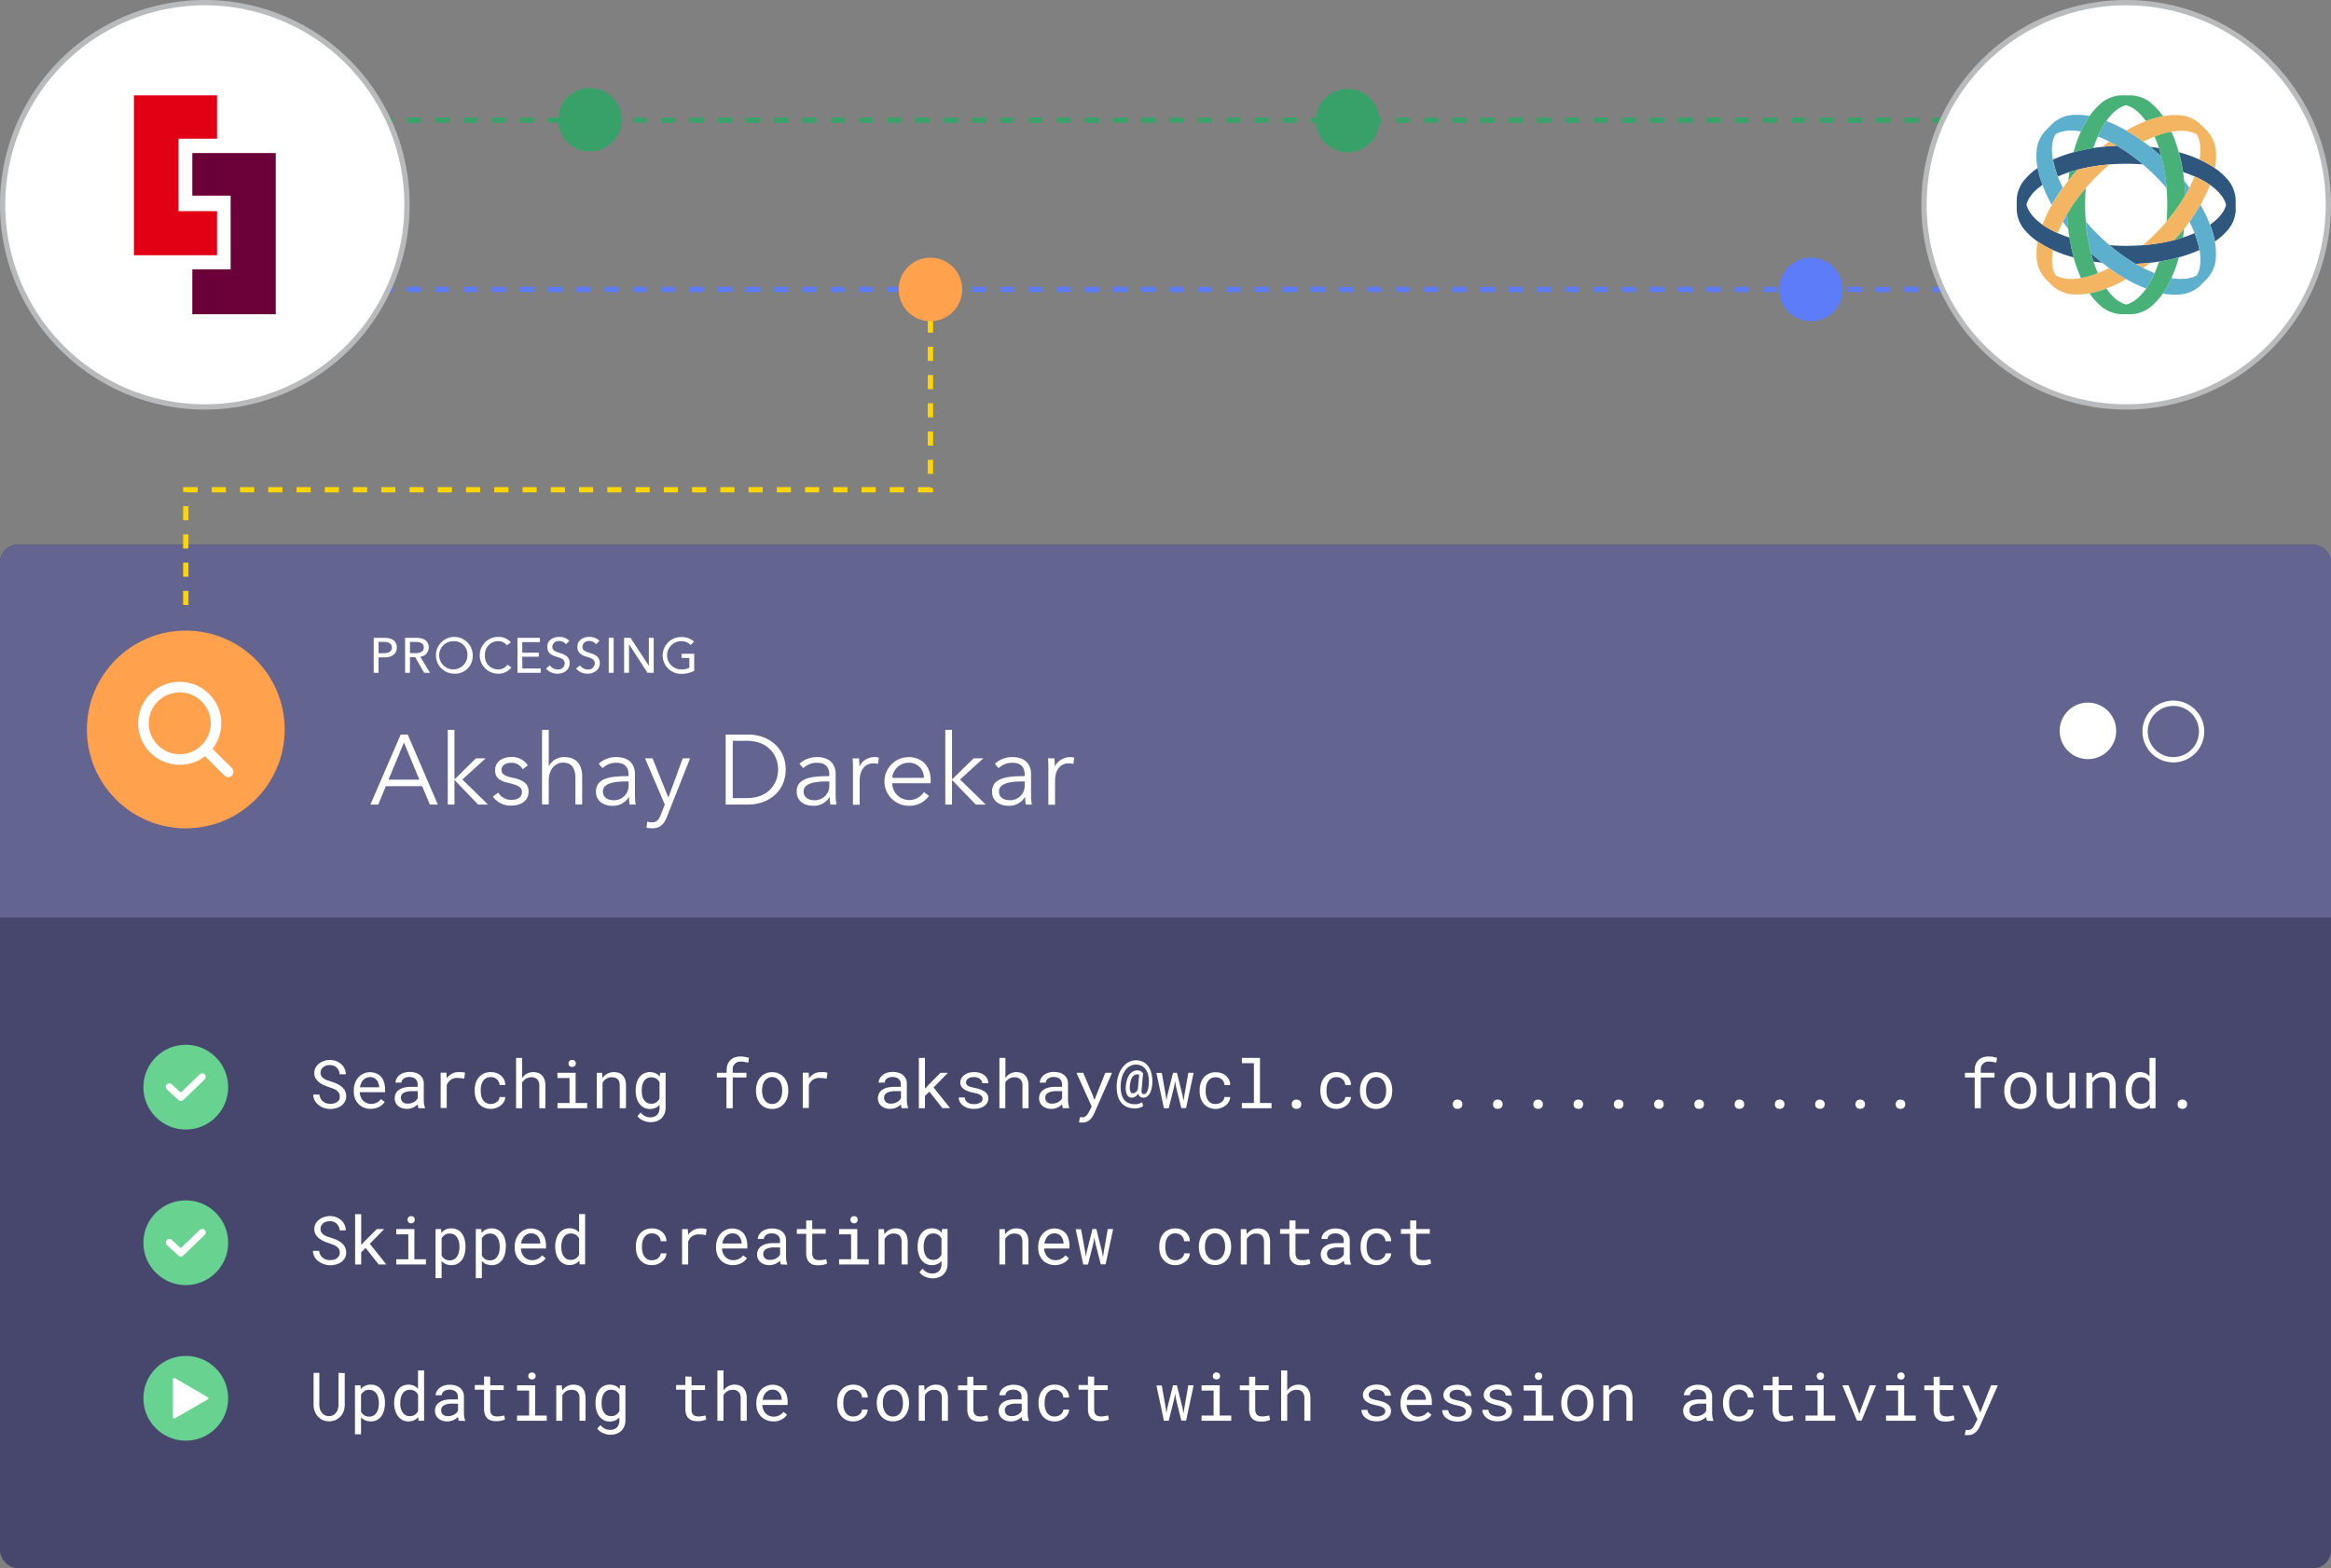 <svg id="ad97d23a-706a-4267-979e-2c3e73e270ce" data-name="Layer 1" xmlns="http://www.w3.org/2000/svg" width="660.07" height="444.15" viewBox="0 0 660.07 444.15"><rect x="0" y="0" width="660.07" height="444.15" fill="#808080" stroke="none"/><defs><style>.a74a4ea9-3211-4b49-9717-a23224386c46,.aa99e430-b8a4-4fc3-a277-fb80938f35f4,.afb4791c-6611-4bc9-9a6b-7eb0b632c7cf,.bc061630-c526-440b-9fa2-12b6b85a7a53,.be848289-f08d-406b-883d-fcb978a04361,.efdda205-43af-470d-bed5-bd2b959c430a,.f4467b91-c3f6-4637-920e-c1ed824ac0b3,.fdfaff3b-d0cd-46f0-9000-8af2d1b780b2{fill:none;}.bc061630-c526-440b-9fa2-12b6b85a7a53{stroke:#38a169;}.a74a4ea9-3211-4b49-9717-a23224386c46,.aa99e430-b8a4-4fc3-a277-fb80938f35f4,.afb4791c-6611-4bc9-9a6b-7eb0b632c7cf,.bc061630-c526-440b-9fa2-12b6b85a7a53,.efdda205-43af-470d-bed5-bd2b959c430a,.fdfaff3b-d0cd-46f0-9000-8af2d1b780b2{stroke-miterlimit:10;}.a74a4ea9-3211-4b49-9717-a23224386c46,.afb4791c-6611-4bc9-9a6b-7eb0b632c7cf,.bc061630-c526-440b-9fa2-12b6b85a7a53,.efdda205-43af-470d-bed5-bd2b959c430a{stroke-width:1.5px;}.a74a4ea9-3211-4b49-9717-a23224386c46,.afb4791c-6611-4bc9-9a6b-7eb0b632c7cf,.bc061630-c526-440b-9fa2-12b6b85a7a53{stroke-dasharray:4;}.a74a4ea9-3211-4b49-9717-a23224386c46{stroke:#5c7cfa;}.ec7882eb-c832-4e06-aa15-efe735798be5{fill:#fff;}.b3f09203-821b-4849-9d6b-4f380042443e{fill:#b9babb;}.a0152b67-ea36-4aa4-8dfc-e5b74aac5d42{fill:#47476d;}.f3e967cd-efc0-4a17-ad84-8321e9f44c74{fill:#e20015;}.ee8da61a-2abd-4610-ac1e-06e639b01a84{fill:#6b0039;}.aa99e430-b8a4-4fc3-a277-fb80938f35f4{stroke:#b9babb;}.f061ce65-d5d6-4317-9839-171881b6a4c3{fill:#68d391;}.e2418835-0922-4fc8-b022-e0ee3301b654{fill:#646490;}.a4a4d1b5-f412-409e-8925-d800dc3f1c79{fill:#ffa14d;}.be848289-f08d-406b-883d-fcb978a04361,.efdda205-43af-470d-bed5-bd2b959c430a,.f4467b91-c3f6-4637-920e-c1ed824ac0b3,.fdfaff3b-d0cd-46f0-9000-8af2d1b780b2{stroke:#fff;}.be848289-f08d-406b-883d-fcb978a04361,.fdfaff3b-d0cd-46f0-9000-8af2d1b780b2{stroke-width:3px;}.be848289-f08d-406b-883d-fcb978a04361,.f4467b91-c3f6-4637-920e-c1ed824ac0b3{stroke-linecap:round;stroke-linejoin:round;}.afb4791c-6611-4bc9-9a6b-7eb0b632c7cf{stroke:#ffd500;}.f4467b91-c3f6-4637-920e-c1ed824ac0b3{stroke-width:2px;}.a646259c-ceea-4f8c-8361-6c835bc94ea8{fill:#38a169;}.bf60bb85-cddf-40fd-993e-b2bd94ce808e{fill:#5c7cfa;}.a77953b3-f973-43e1-b940-bf0ce6297073{fill:#2f577e;}.ab4856b6-c65f-453c-9c01-79a6af3a1737{fill:#5cafcd;}.f541dad6-ddbf-4412-9ea5-432f9ad1084f{fill:#47b178;}.a6bd4d4d-1261-440b-a56f-316532fffbaa{fill:#f4b563;}</style></defs><title>vendor-crm-integration-existing-records-close</title><line class="bc061630-c526-440b-9fa2-12b6b85a7a53" x1="583.24" y1="34.03" x2="26.46" y2="34.03"/><line class="a74a4ea9-3211-4b49-9717-a23224386c46" x1="583.24" y1="81.97" x2="44.12" y2="81.97"/><circle class="ec7882eb-c832-4e06-aa15-efe735798be5" cx="602.07" cy="58" r="57.25"/><path class="b3f09203-821b-4849-9d6b-4f380042443e" d="M602.07,1.5A56.5,56.5,0,1,1,545.57,58a56.56,56.56,0,0,1,56.5-56.5m0-1.5a58,58,0,1,0,58,58,58,58,0,0,0-58-58Z"/><rect class="a0152b67-ea36-4aa4-8dfc-e5b74aac5d42" y="154.29" width="660.07" height="289.85" rx="5"/><circle class="ec7882eb-c832-4e06-aa15-efe735798be5" cx="58" cy="58" r="57.25"/><path class="b3f09203-821b-4849-9d6b-4f380042443e" d="M58,1.5A56.5,56.5,0,1,1,1.5,58,56.57,56.57,0,0,1,58,1.5M58,0a58,58,0,1,0,58,58A58,58,0,0,0,58,0Z"/><polygon class="f3e967cd-efc0-4a17-ad84-8321e9f44c74" points="61.46 27 37.92 27 37.92 72.29 61.46 72.29 61.46 59.8 50.54 59.8 50.54 39.28 61.46 39.28 61.46 27"/><polyline class="ee8da61a-2abd-4610-ac1e-06e639b01a84" points="54.46 43.35 78.08 43.35 78.08 89 54.46 89 54.46 76.28 65.31 76.28 65.31 55.41 54.46 55.41"/><line class="aa99e430-b8a4-4fc3-a277-fb80938f35f4" y1="258.9" x2="462.09" y2="258.9"/><path class="ec7882eb-c832-4e06-aa15-efe735798be5" d="M96.2,310.46a1.87,1.87,0,0,0-.28-1,2.64,2.64,0,0,0-.73-.72,4.7,4.7,0,0,0-1-.48l-1-.36a15.26,15.26,0,0,1-1.45-.55,7,7,0,0,1-1.35-.8,4.22,4.22,0,0,1-1-1.12,2.86,2.86,0,0,1-.39-1.52,3.05,3.05,0,0,1,.39-1.55,3.64,3.64,0,0,1,1-1.16,4.28,4.28,0,0,1,1.41-.72,5.12,5.12,0,0,1,3.28,0,4.91,4.91,0,0,1,1.45.82,4.07,4.07,0,0,1,1,1.28,3.92,3.92,0,0,1,.4,1.68H96.2a3.84,3.84,0,0,0-.29-1.06,2.52,2.52,0,0,0-.57-.82,2.27,2.27,0,0,0-.84-.53,2.92,2.92,0,0,0-1.1-.19,3.14,3.14,0,0,0-1,.14,2.58,2.58,0,0,0-.83.41,2.17,2.17,0,0,0-.59.69,2,2,0,0,0-.21.95,1.63,1.63,0,0,0,.29,1,2.68,2.68,0,0,0,.73.69,4.73,4.73,0,0,0,1,.46l1,.33c.33.1.67.22,1,.35s.66.29,1,.46a5.41,5.41,0,0,1,.88.59,4.15,4.15,0,0,1,.72.73,3.42,3.42,0,0,1,.47.91,3.21,3.21,0,0,1,.18,1.1,3,3,0,0,1-.41,1.59,3.75,3.75,0,0,1-1,1.13,4.7,4.7,0,0,1-1.45.67,6,6,0,0,1-1.61.23,5.65,5.65,0,0,1-1.77-.28,4.91,4.91,0,0,1-1.54-.8,4.13,4.13,0,0,1-1.11-1.28,3.64,3.64,0,0,1-.45-1.72h1.75a3.5,3.5,0,0,0,.34,1.12,2.84,2.84,0,0,0,.67.82,2.68,2.68,0,0,0,.94.51,3.68,3.68,0,0,0,1.17.17,4,4,0,0,0,1-.12,2.66,2.66,0,0,0,.87-.39,2.09,2.09,0,0,0,.62-.67A1.85,1.85,0,0,0,96.2,310.46Z"/><path class="ec7882eb-c832-4e06-aa15-efe735798be5" d="M105,314.06a5.11,5.11,0,0,1-1.94-.36,4.45,4.45,0,0,1-1.52-1,4.66,4.66,0,0,1-1-1.54,5.15,5.15,0,0,1-.35-1.94v-.39a5.76,5.76,0,0,1,.39-2.18,4.78,4.78,0,0,1,1-1.62,4.63,4.63,0,0,1,1.47-1,4.25,4.25,0,0,1,1.68-.35,4.5,4.5,0,0,1,1.9.38,3.66,3.66,0,0,1,1.35,1,4.61,4.61,0,0,1,.8,1.56,7.13,7.13,0,0,1,.26,1.95v.77h-7.17a4,4,0,0,0,.27,1.29,3.15,3.15,0,0,0,.65,1.05,2.91,2.91,0,0,0,1,.71,3.13,3.13,0,0,0,1.27.26,3.48,3.48,0,0,0,1.64-.37,3.64,3.64,0,0,0,1.18-1l1.05.81a3.49,3.49,0,0,1-.62.73,4.38,4.38,0,0,1-.87.62,5,5,0,0,1-1.11.43A5.34,5.34,0,0,1,105,314.06Zm-.22-9a2.45,2.45,0,0,0-1,.19,2.58,2.58,0,0,0-.84.56,3,3,0,0,0-.63.9,4.24,4.24,0,0,0-.35,1.23h5.4v-.13a4.31,4.31,0,0,0-.19-1,2.9,2.9,0,0,0-.48-.88,2.45,2.45,0,0,0-.79-.63A2.52,2.52,0,0,0,104.75,305.06Z"/><path class="ec7882eb-c832-4e06-aa15-efe735798be5" d="M118.54,313.87a1.79,1.79,0,0,1-.17-.48,6,6,0,0,1-.09-.61,4,4,0,0,1-.58.49,3.68,3.68,0,0,1-.7.41,4.4,4.4,0,0,1-.82.28,4,4,0,0,1-.93.1,4.35,4.35,0,0,1-1.44-.23,3.37,3.37,0,0,1-1.1-.63,2.63,2.63,0,0,1-.69-.93,2.78,2.78,0,0,1-.25-1.18,3.07,3.07,0,0,1,.33-1.45,3,3,0,0,1,.93-1,4.41,4.41,0,0,1,1.46-.62,8.37,8.37,0,0,1,1.89-.2h1.88V307a2,2,0,0,0-.17-.82,1.76,1.76,0,0,0-.47-.61,2.44,2.44,0,0,0-.75-.4,3.33,3.33,0,0,0-1-.14,3.17,3.17,0,0,0-.91.13,2.07,2.07,0,0,0-.68.35,1.46,1.46,0,0,0-.43.5,1.24,1.24,0,0,0-.16.61H112a2.41,2.41,0,0,1,.28-1.08,2.93,2.93,0,0,1,.79-1,4,4,0,0,1,1.25-.68,5.09,5.09,0,0,1,1.67-.26,5.77,5.77,0,0,1,1.59.21,3.69,3.69,0,0,1,1.27.63,3.1,3.1,0,0,1,.84,1.05A3.43,3.43,0,0,1,120,307v4.66a5.84,5.84,0,0,0,.1,1.07,4.23,4.23,0,0,0,.26,1v.14Zm-3-1.3a3.5,3.5,0,0,0,.94-.13,3.33,3.33,0,0,0,.79-.35,2.76,2.76,0,0,0,.62-.48,2.9,2.9,0,0,0,.41-.57v-2h-1.6a5,5,0,0,0-2.34.45,1.49,1.49,0,0,0-.83,1.4,1.92,1.92,0,0,0,.12.69,1.47,1.47,0,0,0,.38.54,1.93,1.93,0,0,0,.63.36A2.91,2.91,0,0,0,115.5,312.57Z"/><path class="ec7882eb-c832-4e06-aa15-efe735798be5" d="M129.92,303.65h.5l.5,0,.43.08a1.64,1.64,0,0,1,.33.1l-.23,1.68a9,9,0,0,0-.95-.16c-.3,0-.62-.05-.94-.05a3,3,0,0,0-3.06,2.08v6.43h-1.72v-10h1.63l.09,1.59a4.46,4.46,0,0,1,1.47-1.3A3.91,3.91,0,0,1,129.92,303.65Z"/><path class="ec7882eb-c832-4e06-aa15-efe735798be5" d="M139,312.67a2.74,2.74,0,0,0,.9-.15,2.81,2.81,0,0,0,.79-.41,2.3,2.3,0,0,0,.55-.62,1.64,1.64,0,0,0,.22-.78h1.62a2.57,2.57,0,0,1-.35,1.28,3.49,3.49,0,0,1-.9,1.06,4.73,4.73,0,0,1-1.3.74,4.4,4.4,0,0,1-1.53.27,4.56,4.56,0,0,1-2-.41,4.12,4.12,0,0,1-1.43-1.1,4.7,4.7,0,0,1-.86-1.59,6.35,6.35,0,0,1-.28-1.91v-.39a6.33,6.33,0,0,1,.28-1.9,4.66,4.66,0,0,1,.86-1.6,4.12,4.12,0,0,1,1.43-1.1,4.56,4.56,0,0,1,2-.41,4.82,4.82,0,0,1,1.64.28,4.25,4.25,0,0,1,1.29.77,3.63,3.63,0,0,1,.85,1.16,3.43,3.43,0,0,1,.3,1.43h-1.62a2.09,2.09,0,0,0-.2-.86,2.29,2.29,0,0,0-.52-.71,2.24,2.24,0,0,0-.77-.48,2.58,2.58,0,0,0-1-.18,2.49,2.49,0,0,0-2.22,1.16,3.59,3.59,0,0,0-.48,1.15,6.29,6.29,0,0,0-.14,1.29v.39a6.31,6.31,0,0,0,.14,1.3,3.64,3.64,0,0,0,.48,1.16,2.5,2.5,0,0,0,.87.84A2.64,2.64,0,0,0,139,312.67Z"/><path class="ec7882eb-c832-4e06-aa15-efe735798be5" d="M147.86,305.33a3.9,3.9,0,0,1,1.33-1.23,3.69,3.69,0,0,1,1.77-.45,4.29,4.29,0,0,1,1.43.23,2.72,2.72,0,0,1,1.1.71,3.11,3.11,0,0,1,.7,1.22,5.35,5.35,0,0,1,.25,1.75v6.31h-1.72v-6.33a2.51,2.51,0,0,0-.59-1.84,2.2,2.2,0,0,0-1.68-.59,2.86,2.86,0,0,0-1.5.4,3.28,3.28,0,0,0-1.09,1.07v7.29h-1.72V299.62h1.72Z"/><path class="ec7882eb-c832-4e06-aa15-efe735798be5" d="M157.82,303.84H163v8.55h3.27v1.48h-8.4v-1.48h3.41v-7.06h-3.41ZM161,301.2a1.07,1.07,0,0,1,.25-.72,1.18,1.18,0,0,1,1.55,0,1.08,1.08,0,0,1,.26.72,1,1,0,0,1-.26.7,1.21,1.21,0,0,1-1.55,0A1,1,0,0,1,161,301.2Z"/><path class="ec7882eb-c832-4e06-aa15-efe735798be5" d="M170.49,303.84l.12,1.48A3.9,3.9,0,0,1,172,304.1a3.83,3.83,0,0,1,1.79-.45,4.33,4.33,0,0,1,1.43.22,2.7,2.7,0,0,1,1.1.7,3.37,3.37,0,0,1,.7,1.2,5.56,5.56,0,0,1,.24,1.73v6.37H175.5v-6.33a3.68,3.68,0,0,0-.15-1.13,2,2,0,0,0-.44-.76,1.66,1.66,0,0,0-.72-.41,3.14,3.14,0,0,0-1-.13,2.66,2.66,0,0,0-1.52.43,3.2,3.2,0,0,0-1.05,1.14v7.19H169v-10Z"/><path class="ec7882eb-c832-4e06-aa15-efe735798be5" d="M180,308.77a7.43,7.43,0,0,1,.28-2.06,4.9,4.9,0,0,1,.79-1.62,3.88,3.88,0,0,1,1.26-1.06,3.71,3.71,0,0,1,1.68-.38,3.8,3.8,0,0,1,1.63.33,3.32,3.32,0,0,1,1.19.95l.09-1.09h1.56v9.82a4.6,4.6,0,0,1-.32,1.76,3.5,3.5,0,0,1-.87,1.31,3.72,3.72,0,0,1-1.34.82,5.21,5.21,0,0,1-1.72.28,5.06,5.06,0,0,1-.89-.09,5.58,5.58,0,0,1-1-.29,4.75,4.75,0,0,1-1-.53,3.24,3.24,0,0,1-.82-.83l.89-1a4,4,0,0,0,.65.65,3.19,3.19,0,0,0,1.36.65,4,4,0,0,0,.69.07,3.21,3.21,0,0,0,1.1-.18,2.25,2.25,0,0,0,.84-.52,2.12,2.12,0,0,0,.53-.84,3.12,3.12,0,0,0,.19-1.15v-.86a3.35,3.35,0,0,1-1.18.88,4,4,0,0,1-1.59.3,3.53,3.53,0,0,1-1.66-.39,3.69,3.69,0,0,1-1.25-1.08,4.91,4.91,0,0,1-.8-1.62,7.16,7.16,0,0,1-.28-2Zm1.72.2a6.23,6.23,0,0,0,.15,1.39,3.79,3.79,0,0,0,.49,1.16,2.44,2.44,0,0,0,.84.79,2.35,2.35,0,0,0,1.22.29,2.78,2.78,0,0,0,.8-.1,2.22,2.22,0,0,0,.64-.3,2.52,2.52,0,0,0,.51-.47,3.35,3.35,0,0,0,.39-.59v-4.6a2.94,2.94,0,0,0-.39-.58,2.74,2.74,0,0,0-.51-.45,2.69,2.69,0,0,0-.64-.3,2.78,2.78,0,0,0-.78-.1,2.53,2.53,0,0,0-1.24.29,2.5,2.5,0,0,0-.84.81,3.65,3.65,0,0,0-.49,1.17,6.23,6.23,0,0,0-.15,1.39Z"/><path class="ec7882eb-c832-4e06-aa15-efe735798be5" d="M205.71,313.87v-8.71H203v-1.32h2.76v-.71a4.6,4.6,0,0,1,.29-1.69,3.24,3.24,0,0,1,.8-1.22,3.19,3.19,0,0,1,1.23-.74,4.87,4.87,0,0,1,1.62-.25,6.67,6.67,0,0,1,1.19.1c.39.07.78.15,1.19.26l-.2,1.42a5.73,5.73,0,0,0-.89-.23,5.29,5.29,0,0,0-1.08-.1,2.16,2.16,0,0,0-2.42,2.45v.71h3.87v1.32h-3.87v8.71Z"/><path class="ec7882eb-c832-4e06-aa15-efe735798be5" d="M214.08,308.76a6.33,6.33,0,0,1,.32-2,4.77,4.77,0,0,1,.9-1.61,4.17,4.17,0,0,1,1.44-1.08,4.31,4.31,0,0,1,1.9-.4,4.35,4.35,0,0,1,1.91.4,4.08,4.08,0,0,1,1.44,1.08,4.79,4.79,0,0,1,.91,1.61,6.33,6.33,0,0,1,.31,2V309a6.23,6.23,0,0,1-.31,2,4.79,4.79,0,0,1-.91,1.61,4.13,4.13,0,0,1-1.43,1.08,4.48,4.48,0,0,1-1.9.39,4.57,4.57,0,0,1-1.92-.39,4.17,4.17,0,0,1-1.44-1.08,4.77,4.77,0,0,1-.9-1.61,6.23,6.23,0,0,1-.32-2Zm1.72.21a5.45,5.45,0,0,0,.18,1.41,3.44,3.44,0,0,0,.53,1.18,2.75,2.75,0,0,0,.89.81,2.55,2.55,0,0,0,1.26.3,2.5,2.5,0,0,0,1.24-.3,2.75,2.75,0,0,0,.89-.81,3.86,3.86,0,0,0,.53-1.18,5.45,5.45,0,0,0,.18-1.41v-.21a5,5,0,0,0-.19-1.4,4,4,0,0,0-.53-1.19,2.75,2.75,0,0,0-.89-.81,2.54,2.54,0,0,0-1.25-.3,2.51,2.51,0,0,0-1.25.3,2.72,2.72,0,0,0-.88.81,3.58,3.58,0,0,0-.53,1.19,5.37,5.37,0,0,0-.18,1.4Z"/><path class="ec7882eb-c832-4e06-aa15-efe735798be5" d="M232.54,303.65h.51l.49,0,.44.08a1.87,1.87,0,0,1,.33.1l-.23,1.68a9.6,9.6,0,0,0-1-.16,9.36,9.36,0,0,0-.94-.05,3.19,3.19,0,0,0-2,.55,3.13,3.13,0,0,0-1.1,1.53v6.43h-1.72v-10H229l.08,1.59a4.66,4.66,0,0,1,1.47-1.3A3.91,3.91,0,0,1,232.54,303.65Z"/><path class="ec7882eb-c832-4e06-aa15-efe735798be5" d="M255.37,313.87a1.79,1.79,0,0,1-.17-.48,4.07,4.07,0,0,1-.08-.61,5.55,5.55,0,0,1-.58.49,4.11,4.11,0,0,1-.71.41,4.4,4.4,0,0,1-.82.28,4,4,0,0,1-.93.1,4.35,4.35,0,0,1-1.44-.23,3.32,3.32,0,0,1-1.09-.63,2.66,2.66,0,0,1-.7-.93,2.94,2.94,0,0,1-.25-1.18,3.07,3.07,0,0,1,.33-1.45,2.89,2.89,0,0,1,.94-1,4.27,4.27,0,0,1,1.45-.62,8.43,8.43,0,0,1,1.89-.2h1.88V307a2,2,0,0,0-.17-.82,1.76,1.76,0,0,0-.47-.61,2.33,2.33,0,0,0-.75-.4,3.33,3.33,0,0,0-1-.14,3.17,3.17,0,0,0-.91.13,2.07,2.07,0,0,0-.68.35,1.46,1.46,0,0,0-.43.5,1.24,1.24,0,0,0-.16.61h-1.72a2.41,2.41,0,0,1,.28-1.08,3.06,3.06,0,0,1,.79-1,4,4,0,0,1,1.25-.68,5.11,5.11,0,0,1,1.68-.26,5.69,5.69,0,0,1,1.58.21,3.69,3.69,0,0,1,1.27.63,3.1,3.1,0,0,1,.84,1.05,3.43,3.43,0,0,1,.3,1.48v4.66a6.88,6.88,0,0,0,.1,1.07,4.8,4.8,0,0,0,.26,1v.14Zm-3-1.3a3.5,3.5,0,0,0,.94-.13,3.16,3.16,0,0,0,.79-.35,2.76,2.76,0,0,0,.62-.48,2.9,2.9,0,0,0,.41-.57v-2h-1.6a4.94,4.94,0,0,0-2.33.45,1.48,1.48,0,0,0-.84,1.4,1.73,1.73,0,0,0,.13.69,1.34,1.34,0,0,0,.37.54,1.93,1.93,0,0,0,.63.36A3,3,0,0,0,252.33,312.57Z"/><path class="ec7882eb-c832-4e06-aa15-efe735798be5" d="M263.18,309.19l-1.26,1.21v3.47h-1.73V299.62h1.73v8.73l1.12-1.21,3.29-3.3h2.09L264.36,308l4.68,5.85h-2.18Z"/><path class="ec7882eb-c832-4e06-aa15-efe735798be5" d="M278.24,311.21a1.23,1.23,0,0,0-.12-.55,1.28,1.28,0,0,0-.4-.45,3.58,3.58,0,0,0-.76-.38,10.31,10.31,0,0,0-1.18-.31,12,12,0,0,1-1.58-.42,5.46,5.46,0,0,1-1.21-.6,2.52,2.52,0,0,1-.78-.82,2,2,0,0,1-.28-1.09,2.35,2.35,0,0,1,.28-1.14,3.14,3.14,0,0,1,.81-.94,4.38,4.38,0,0,1,1.24-.63,5.29,5.29,0,0,1,1.58-.23,5.39,5.39,0,0,1,1.67.24,3.78,3.78,0,0,1,1.26.67,3.08,3.08,0,0,1,.81,1,2.84,2.84,0,0,1,.28,1.23h-1.72a1.35,1.35,0,0,0-.16-.64,1.89,1.89,0,0,0-.47-.55,2.47,2.47,0,0,0-.72-.39,2.83,2.83,0,0,0-1-.15,3.5,3.5,0,0,0-1,.12,2.05,2.05,0,0,0-.68.33,1.34,1.34,0,0,0-.42.47,1.25,1.25,0,0,0-.14.56,1.24,1.24,0,0,0,.11.52,1.11,1.11,0,0,0,.39.42,2.77,2.77,0,0,0,.73.34,10.19,10.19,0,0,0,1.17.28,13.56,13.56,0,0,1,1.66.45,4.71,4.71,0,0,1,1.23.62,2.43,2.43,0,0,1,.77.83,2.25,2.25,0,0,1,.26,1.09,2.51,2.51,0,0,1-.3,1.22,2.85,2.85,0,0,1-.84.93,4.28,4.28,0,0,1-1.29.61,6.08,6.08,0,0,1-1.64.21,5.66,5.66,0,0,1-1.82-.27,4.57,4.57,0,0,1-1.35-.73,3,3,0,0,1-.84-1,2.72,2.72,0,0,1-.3-1.23h1.72a1.8,1.8,0,0,0,.28.89,2,2,0,0,0,.62.58,2.64,2.64,0,0,0,.81.32,4.38,4.38,0,0,0,.88.09,3.14,3.14,0,0,0,1.71-.4A1.2,1.2,0,0,0,278.24,311.21Z"/><path class="ec7882eb-c832-4e06-aa15-efe735798be5" d="M284.69,305.33A3.9,3.9,0,0,1,286,304.1a3.72,3.72,0,0,1,1.77-.45,4.29,4.29,0,0,1,1.43.23,2.72,2.72,0,0,1,1.1.71,3.11,3.11,0,0,1,.7,1.22,5.35,5.35,0,0,1,.25,1.75v6.31h-1.72v-6.33a2.51,2.51,0,0,0-.59-1.84,2.2,2.2,0,0,0-1.68-.59,2.86,2.86,0,0,0-1.5.4,3.28,3.28,0,0,0-1.09,1.07v7.29H283V299.62h1.71Z"/><path class="ec7882eb-c832-4e06-aa15-efe735798be5" d="M301,313.87a2.24,2.24,0,0,1-.16-.48,6,6,0,0,1-.09-.61,4,4,0,0,1-.58.49,3.68,3.68,0,0,1-.7.41,4.4,4.4,0,0,1-.82.28,4,4,0,0,1-.93.1,4.35,4.35,0,0,1-1.44-.23,3.37,3.37,0,0,1-1.1-.63,2.63,2.63,0,0,1-.69-.93,2.78,2.78,0,0,1-.25-1.18,3.07,3.07,0,0,1,.33-1.45,3,3,0,0,1,.93-1,4.32,4.32,0,0,1,1.46-.62,8.37,8.37,0,0,1,1.89-.2h1.88V307a2,2,0,0,0-.17-.82,1.76,1.76,0,0,0-.47-.61,2.44,2.44,0,0,0-.75-.4,3.33,3.33,0,0,0-1-.14,3.17,3.17,0,0,0-.91.13,2.07,2.07,0,0,0-.68.35,1.61,1.61,0,0,0-.44.5,1.34,1.34,0,0,0-.15.61h-1.72a2.41,2.41,0,0,1,.28-1.08,2.93,2.93,0,0,1,.79-1,4,4,0,0,1,1.25-.68,5.09,5.09,0,0,1,1.67-.26,5.77,5.77,0,0,1,1.59.21,3.69,3.69,0,0,1,1.27.63,3.1,3.1,0,0,1,.84,1.05,3.43,3.43,0,0,1,.3,1.48v4.66a5.84,5.84,0,0,0,.1,1.07,4.82,4.82,0,0,0,.25,1v.14Zm-3-1.3a3.56,3.56,0,0,0,.94-.13,3.33,3.33,0,0,0,.79-.35,3,3,0,0,0,.62-.48,2.9,2.9,0,0,0,.41-.57v-2h-1.6a5,5,0,0,0-2.34.45,1.49,1.49,0,0,0-.83,1.4,1.92,1.92,0,0,0,.12.69,1.47,1.47,0,0,0,.38.54,1.93,1.93,0,0,0,.63.36A2.91,2.91,0,0,0,297.94,312.57Z"/><path class="ec7882eb-c832-4e06-aa15-efe735798be5" d="M309.47,310.31l.45,1.22,3.06-7.69h1.92l-5.09,11.58a7.72,7.72,0,0,1-.45.83,4.65,4.65,0,0,1-.67.81,3.74,3.74,0,0,1-.91.62,2.64,2.64,0,0,1-1.19.25l-.27,0-.3,0-.28-.05-.21-.05.28-1.4H306l.24,0h.4a1.16,1.16,0,0,0,.65-.2,2.52,2.52,0,0,0,.52-.46,4,4,0,0,0,.39-.56c.11-.19.19-.35.25-.47l.69-1.34-4.32-9.56h1.92Z"/><path class="ec7882eb-c832-4e06-aa15-efe735798be5" d="M326.32,306.56a10,10,0,0,1-.18,1.51,5.42,5.42,0,0,1-.45,1.41,3.13,3.13,0,0,1-.77,1,1.78,1.78,0,0,1-1.16.4,1.45,1.45,0,0,1-.94-.3,1.63,1.63,0,0,1-.54-.83,2.42,2.42,0,0,1-.8.82,1.87,1.87,0,0,1-1.05.31,1.26,1.26,0,0,1-.79-.25,1.74,1.74,0,0,1-.54-.67,3.35,3.35,0,0,1-.29-1,6.47,6.47,0,0,1,0-1.33,8.33,8.33,0,0,1,.34-1.86,5.13,5.13,0,0,1,.67-1.41,3.22,3.22,0,0,1,1-.89,2.4,2.4,0,0,1,1.21-.31,1.92,1.92,0,0,1,1,.25,2,2,0,0,1,.65.58l-.41,4.67a2.39,2.39,0,0,0,0,.62,1,1,0,0,0,.13.37.42.42,0,0,0,.22.18.87.87,0,0,0,.28.05.84.84,0,0,0,.61-.27,2.1,2.1,0,0,0,.44-.71,6.15,6.15,0,0,0,.27-1.05,10.38,10.38,0,0,0,.1-1.28,7.76,7.76,0,0,0-.2-2.12,4.38,4.38,0,0,0-.71-1.59,3.18,3.18,0,0,0-1.17-1,3.51,3.51,0,0,0-1.59-.34,3.35,3.35,0,0,0-1.71.44,4.21,4.21,0,0,0-1.34,1.23,6.43,6.43,0,0,0-.89,1.88,9,9,0,0,0-.36,2.39,8.74,8.74,0,0,0,.18,2.25,4.33,4.33,0,0,0,.71,1.66,3.1,3.1,0,0,0,1.26,1,4.19,4.19,0,0,0,1.8.36,3.64,3.64,0,0,0,.57,0,5.05,5.05,0,0,0,.56-.12,3.65,3.65,0,0,0,.53-.19,4,4,0,0,0,.46-.25l.29,1.08a2.65,2.65,0,0,1-.52.31,4.26,4.26,0,0,1-.63.22,4.53,4.53,0,0,1-.66.13c-.22,0-.43,0-.63,0a5.25,5.25,0,0,1-2.34-.48,4.14,4.14,0,0,1-1.59-1.34,5.64,5.64,0,0,1-.9-2.05,10.91,10.91,0,0,1,0-4.48,9.81,9.81,0,0,1,.53-1.69,7.48,7.48,0,0,1,.82-1.44,6.08,6.08,0,0,1,1.07-1.13,4.77,4.77,0,0,1,1.3-.73,4.24,4.24,0,0,1,1.51-.26,4.51,4.51,0,0,1,2,.44,4.06,4.06,0,0,1,1.48,1.26,5.8,5.8,0,0,1,.89,2A9.26,9.26,0,0,1,326.32,306.56Zm-6.39,1.06a3.71,3.71,0,0,0,.16,1.48.69.69,0,0,0,.65.53,1.49,1.49,0,0,0,.82-.25,2.08,2.08,0,0,0,.65-.84l.36-4.13a1.25,1.25,0,0,0-.54-.12,1.51,1.51,0,0,0-.85.24,1.83,1.83,0,0,0-.62.67,3.7,3.7,0,0,0-.4,1A8.82,8.82,0,0,0,319.93,307.62Z"/><path class="ec7882eb-c832-4e06-aa15-efe735798be5" d="M330.11,310.24l.2,1.44.25-1.44,1.61-6.4h1.1l1.59,6.4.27,1.57.25-1.57,1.12-6.4H338l-2.14,10h-1.35L333,307.72l-.26-1.55-.25,1.55-1.55,6.15h-1.35l-2.13-10h1.52Z"/><path class="ec7882eb-c832-4e06-aa15-efe735798be5" d="M344.26,312.67a2.85,2.85,0,0,0,.91-.15,2.9,2.9,0,0,0,.78-.41,2.3,2.3,0,0,0,.55-.62,1.53,1.53,0,0,0,.22-.78h1.62A2.66,2.66,0,0,1,348,312a3.67,3.67,0,0,1-.91,1.06,4.59,4.59,0,0,1-1.3.74,4.32,4.32,0,0,1-1.53.27,4.59,4.59,0,0,1-2-.41,4.12,4.12,0,0,1-1.43-1.1A4.68,4.68,0,0,1,340,311a6.36,6.36,0,0,1-.29-1.91v-.39a6.34,6.34,0,0,1,.29-1.9,4.64,4.64,0,0,1,.85-1.6,4.12,4.12,0,0,1,1.43-1.1,4.59,4.59,0,0,1,2-.41,4.78,4.78,0,0,1,1.64.28,4.13,4.13,0,0,1,1.29.77,3.48,3.48,0,0,1,.85,1.16,3.43,3.43,0,0,1,.3,1.43h-1.62a1.94,1.94,0,0,0-.2-.86,2.26,2.26,0,0,0-.51-.71,2.38,2.38,0,0,0-.78-.48,2.58,2.58,0,0,0-1-.18,2.63,2.63,0,0,0-1.34.32,2.5,2.5,0,0,0-.87.84,3.19,3.19,0,0,0-.48,1.15,5.66,5.66,0,0,0-.14,1.29v.39a5.69,5.69,0,0,0,.14,1.3,3.41,3.41,0,0,0,.47,1.16,2.5,2.5,0,0,0,.87.84A2.7,2.7,0,0,0,344.26,312.67Z"/><path class="ec7882eb-c832-4e06-aa15-efe735798be5" d="M351.66,299.62h5.13v12.77h3.27v1.48h-8.4v-1.48h3.41V301.12h-3.41Z"/><path class="ec7882eb-c832-4e06-aa15-efe735798be5" d="M365.78,312.76a1.77,1.77,0,0,1,.08-.52,1.29,1.29,0,0,1,.26-.42,1,1,0,0,1,.42-.28,1.46,1.46,0,0,1,.58-.11,1.55,1.55,0,0,1,.59.11,1.15,1.15,0,0,1,.43.28,1.29,1.29,0,0,1,.26.42,1.5,1.5,0,0,1,.09.52,1.44,1.44,0,0,1-.09.51,1.36,1.36,0,0,1-.26.41,1.12,1.12,0,0,1-.43.27,1.55,1.55,0,0,1-.59.1,1.47,1.47,0,0,1-.58-.1,1,1,0,0,1-.42-.27,1.36,1.36,0,0,1-.26-.41A1.7,1.7,0,0,1,365.78,312.76Z"/><path class="ec7882eb-c832-4e06-aa15-efe735798be5" d="M378.47,312.67a2.74,2.74,0,0,0,.9-.15,2.81,2.81,0,0,0,.79-.41,2.3,2.3,0,0,0,.55-.62,1.64,1.64,0,0,0,.22-.78h1.62a2.68,2.68,0,0,1-.35,1.28,3.49,3.49,0,0,1-.9,1.06,4.73,4.73,0,0,1-1.3.74,4.4,4.4,0,0,1-1.53.27,4.64,4.64,0,0,1-2-.41,4.08,4.08,0,0,1-1.42-1.1,4.7,4.7,0,0,1-.86-1.59,6.36,6.36,0,0,1-.29-1.91v-.39a6.34,6.34,0,0,1,.29-1.9,4.66,4.66,0,0,1,.86-1.6,4.08,4.08,0,0,1,1.42-1.1,4.64,4.64,0,0,1,2-.41,4.82,4.82,0,0,1,1.64.28,4.38,4.38,0,0,1,1.29.77,3.46,3.46,0,0,1,.84,1.16,3.28,3.28,0,0,1,.31,1.43h-1.62a2.26,2.26,0,0,0-.2-.86,2.29,2.29,0,0,0-.52-.71,2.24,2.24,0,0,0-.77-.48,2.85,2.85,0,0,0-2.31.14,2.53,2.53,0,0,0-.88.84,3.59,3.59,0,0,0-.48,1.15,6.29,6.29,0,0,0-.14,1.29v.39a6.31,6.31,0,0,0,.14,1.3,3.64,3.64,0,0,0,.48,1.16,2.5,2.5,0,0,0,.87.84A2.64,2.64,0,0,0,378.47,312.67Z"/><path class="ec7882eb-c832-4e06-aa15-efe735798be5" d="M385.11,308.76a6.33,6.33,0,0,1,.32-2,4.77,4.77,0,0,1,.9-1.61,4.13,4.13,0,0,1,1.43-1.08,4.76,4.76,0,0,1,3.82,0,4.08,4.08,0,0,1,1.44,1.08,4.79,4.79,0,0,1,.91,1.61,6.62,6.62,0,0,1,.31,2V309a6.51,6.51,0,0,1-.31,2,4.79,4.79,0,0,1-.91,1.61,4.13,4.13,0,0,1-1.43,1.08,4.87,4.87,0,0,1-3.82,0,4.08,4.08,0,0,1-1.44-1.08,4.77,4.77,0,0,1-.9-1.61,6.23,6.23,0,0,1-.32-2Zm1.72.21a5.92,5.92,0,0,0,.17,1.41,3.65,3.65,0,0,0,.54,1.18,2.65,2.65,0,0,0,.89.81,2.54,2.54,0,0,0,1.25.3,2.45,2.45,0,0,0,1.24-.3,2.56,2.56,0,0,0,.89-.81,3.65,3.65,0,0,0,.54-1.18,5.45,5.45,0,0,0,.17-1.41v-.21a5.37,5.37,0,0,0-.18-1.4,3.81,3.81,0,0,0-.54-1.19,2.56,2.56,0,0,0-.89-.81,2.47,2.47,0,0,0-1.24-.3,2.51,2.51,0,0,0-1.25.3,2.72,2.72,0,0,0-.88.81,3.81,3.81,0,0,0-.54,1.19,5.83,5.83,0,0,0-.17,1.4Z"/><path class="ec7882eb-c832-4e06-aa15-efe735798be5" d="M411.38,312.76a1.5,1.5,0,0,1,.09-.52,1.29,1.29,0,0,1,.26-.42,1.07,1.07,0,0,1,.41-.28,1.64,1.64,0,0,1,1.18,0,1.15,1.15,0,0,1,.43.28,1.29,1.29,0,0,1,.26.42,1.77,1.77,0,0,1,.08.52,1.7,1.7,0,0,1-.08.51,1.36,1.36,0,0,1-.26.41,1.12,1.12,0,0,1-.43.27,1.79,1.79,0,0,1-1.18,0,1,1,0,0,1-.41-.27,1.36,1.36,0,0,1-.26-.41A1.44,1.44,0,0,1,411.38,312.76Z"/><path class="ec7882eb-c832-4e06-aa15-efe735798be5" d="M422.79,312.76a1.77,1.77,0,0,1,.08-.52,1.29,1.29,0,0,1,.26-.42,1,1,0,0,1,.42-.28,1.46,1.46,0,0,1,.58-.11,1.55,1.55,0,0,1,.59.11,1.15,1.15,0,0,1,.43.28,1.29,1.29,0,0,1,.26.42,1.5,1.5,0,0,1,.09.52,1.44,1.44,0,0,1-.09.51,1.36,1.36,0,0,1-.26.41,1.12,1.12,0,0,1-.43.27,1.55,1.55,0,0,1-.59.1,1.47,1.47,0,0,1-.58-.1,1,1,0,0,1-.42-.27,1.36,1.36,0,0,1-.26-.41A1.7,1.7,0,0,1,422.79,312.76Z"/><path class="ec7882eb-c832-4e06-aa15-efe735798be5" d="M434.19,312.76a1.5,1.5,0,0,1,.09-.52,1.27,1.27,0,0,1,.25-.42,1,1,0,0,1,.42-.28,1.5,1.5,0,0,1,.58-.11,1.51,1.51,0,0,1,.59.11,1.15,1.15,0,0,1,.43.28,1.29,1.29,0,0,1,.26.42,1.5,1.5,0,0,1,.09.52,1.44,1.44,0,0,1-.09.51,1.36,1.36,0,0,1-.26.41,1.12,1.12,0,0,1-.43.27,1.52,1.52,0,0,1-.59.1,1.5,1.5,0,0,1-.58-.1,1,1,0,0,1-.42-.27,1.33,1.33,0,0,1-.25-.41A1.44,1.44,0,0,1,434.19,312.76Z"/><path class="ec7882eb-c832-4e06-aa15-efe735798be5" d="M445.59,312.76a1.5,1.5,0,0,1,.09-.52,1.27,1.27,0,0,1,.25-.42,1.11,1.11,0,0,1,.42-.28,1.51,1.51,0,0,1,.59-.11,1.5,1.5,0,0,1,.58.11,1.07,1.07,0,0,1,.43.28,1.14,1.14,0,0,1,.26.42,1.5,1.5,0,0,1,.09.52,1.44,1.44,0,0,1-.09.51,1.19,1.19,0,0,1-.26.41,1.05,1.05,0,0,1-.43.27,1.5,1.5,0,0,1-.58.1,1.52,1.52,0,0,1-.59-.1,1.09,1.09,0,0,1-.42-.27,1.33,1.33,0,0,1-.25-.41A1.44,1.44,0,0,1,445.59,312.76Z"/><path class="ec7882eb-c832-4e06-aa15-efe735798be5" d="M457,312.76a1.5,1.5,0,0,1,.09-.52,1.14,1.14,0,0,1,.26-.42,1.07,1.07,0,0,1,.41-.28,1.51,1.51,0,0,1,.59-.11,1.55,1.55,0,0,1,.59.11,1,1,0,0,1,.42.28,1.14,1.14,0,0,1,.26.42,1.5,1.5,0,0,1,.09.52,1.44,1.44,0,0,1-.09.51,1.19,1.19,0,0,1-.26.41,1,1,0,0,1-.42.27,1.55,1.55,0,0,1-.59.1,1.52,1.52,0,0,1-.59-.1,1,1,0,0,1-.41-.27,1.19,1.19,0,0,1-.26-.41A1.44,1.44,0,0,1,457,312.76Z"/><path class="ec7882eb-c832-4e06-aa15-efe735798be5" d="M468.39,312.76a1.5,1.5,0,0,1,.09-.52,1.29,1.29,0,0,1,.26-.42,1.07,1.07,0,0,1,.41-.28,1.64,1.64,0,0,1,1.18,0,1.15,1.15,0,0,1,.43.28,1.12,1.12,0,0,1,.25.42,1.5,1.5,0,0,1,.09.52,1.44,1.44,0,0,1-.09.51,1.16,1.16,0,0,1-.25.41,1.12,1.12,0,0,1-.43.27,1.79,1.79,0,0,1-1.18,0,1,1,0,0,1-.41-.27,1.36,1.36,0,0,1-.26-.41A1.44,1.44,0,0,1,468.39,312.76Z"/><path class="ec7882eb-c832-4e06-aa15-efe735798be5" d="M479.8,312.76a1.77,1.77,0,0,1,.08-.52,1.29,1.29,0,0,1,.26-.42,1,1,0,0,1,.42-.28,1.46,1.46,0,0,1,.58-.11,1.55,1.55,0,0,1,.59.11,1.15,1.15,0,0,1,.43.28,1.29,1.29,0,0,1,.26.42,1.5,1.5,0,0,1,.09.52,1.44,1.44,0,0,1-.09.51,1.36,1.36,0,0,1-.26.41,1.12,1.12,0,0,1-.43.27,1.55,1.55,0,0,1-.59.1,1.47,1.47,0,0,1-.58-.1,1,1,0,0,1-.42-.27,1.36,1.36,0,0,1-.26-.41A1.7,1.7,0,0,1,479.8,312.76Z"/><path class="ec7882eb-c832-4e06-aa15-efe735798be5" d="M491.2,312.76a1.5,1.5,0,0,1,.09-.52,1.12,1.12,0,0,1,.25-.42,1,1,0,0,1,.42-.28,1.5,1.5,0,0,1,.58-.11,1.51,1.51,0,0,1,.59.11,1.15,1.15,0,0,1,.43.28,1.29,1.29,0,0,1,.26.42,1.5,1.5,0,0,1,.09.52,1.44,1.44,0,0,1-.09.51,1.36,1.36,0,0,1-.26.41,1.12,1.12,0,0,1-.43.27,1.52,1.52,0,0,1-.59.1,1.5,1.5,0,0,1-.58-.1,1,1,0,0,1-.42-.27,1.16,1.16,0,0,1-.25-.41A1.44,1.44,0,0,1,491.2,312.76Z"/><path class="ec7882eb-c832-4e06-aa15-efe735798be5" d="M502.6,312.76a1.5,1.5,0,0,1,.09-.52,1.27,1.27,0,0,1,.25-.42,1,1,0,0,1,.42-.28,1.5,1.5,0,0,1,.58-.11,1.51,1.51,0,0,1,.59.11,1.15,1.15,0,0,1,.43.28,1.29,1.29,0,0,1,.26.42,1.5,1.5,0,0,1,.09.52,1.44,1.44,0,0,1-.09.51,1.36,1.36,0,0,1-.26.41,1.12,1.12,0,0,1-.43.27,1.52,1.52,0,0,1-.59.1,1.5,1.5,0,0,1-.58-.1,1,1,0,0,1-.42-.27,1.33,1.33,0,0,1-.25-.41A1.44,1.44,0,0,1,502.6,312.76Z"/><path class="ec7882eb-c832-4e06-aa15-efe735798be5" d="M514,312.76a1.5,1.5,0,0,1,.09-.52,1.27,1.27,0,0,1,.25-.42,1.11,1.11,0,0,1,.42-.28,1.51,1.51,0,0,1,.59-.11,1.59,1.59,0,0,1,.59.11,1,1,0,0,1,.42.28,1.14,1.14,0,0,1,.26.42,1.5,1.5,0,0,1,.09.52,1.44,1.44,0,0,1-.09.51,1.19,1.19,0,0,1-.26.41,1,1,0,0,1-.42.27,1.59,1.59,0,0,1-.59.1,1.52,1.52,0,0,1-.59-.1,1.09,1.09,0,0,1-.42-.27,1.33,1.33,0,0,1-.25-.41A1.44,1.44,0,0,1,514,312.76Z"/><path class="ec7882eb-c832-4e06-aa15-efe735798be5" d="M525.4,312.76a1.5,1.5,0,0,1,.09-.52,1.29,1.29,0,0,1,.26-.42,1.07,1.07,0,0,1,.41-.28,1.64,1.64,0,0,1,1.18,0,1,1,0,0,1,.42.28,1,1,0,0,1,.26.42,1.5,1.5,0,0,1,.09.52,1.44,1.44,0,0,1-.09.51,1.06,1.06,0,0,1-.26.41,1,1,0,0,1-.42.27,1.79,1.79,0,0,1-1.18,0,1,1,0,0,1-.41-.27,1.36,1.36,0,0,1-.26-.41A1.44,1.44,0,0,1,525.4,312.76Z"/><path class="ec7882eb-c832-4e06-aa15-efe735798be5" d="M536.8,312.76a1.5,1.5,0,0,1,.09-.52,1.29,1.29,0,0,1,.26-.42,1,1,0,0,1,.42-.28,1.46,1.46,0,0,1,.58-.11,1.55,1.55,0,0,1,.59.11,1.15,1.15,0,0,1,.43.28,1.29,1.29,0,0,1,.26.42,1.77,1.77,0,0,1,.08.52,1.7,1.7,0,0,1-.08.51,1.36,1.36,0,0,1-.26.41,1.12,1.12,0,0,1-.43.27,1.55,1.55,0,0,1-.59.1,1.47,1.47,0,0,1-.58-.1,1,1,0,0,1-.42-.27,1.36,1.36,0,0,1-.26-.41A1.44,1.44,0,0,1,536.8,312.76Z"/><path class="ec7882eb-c832-4e06-aa15-efe735798be5" d="M559.18,313.87v-8.71h-2.76v-1.32h2.76v-.71a4.6,4.6,0,0,1,.29-1.69,3.22,3.22,0,0,1,.79-1.22,3.31,3.31,0,0,1,1.24-.74,4.83,4.83,0,0,1,1.62-.25,6.75,6.75,0,0,1,1.19.1c.38.07.78.15,1.19.26l-.2,1.42a5.73,5.73,0,0,0-.89-.23,5.35,5.35,0,0,0-1.08-.1,2.14,2.14,0,0,0-2.42,2.45v.71h3.87v1.32h-3.87v8.71Z"/><path class="ec7882eb-c832-4e06-aa15-efe735798be5" d="M567.55,308.76a6.33,6.33,0,0,1,.32-2,4.77,4.77,0,0,1,.9-1.61,4.13,4.13,0,0,1,1.43-1.08,4.76,4.76,0,0,1,3.82,0,4.08,4.08,0,0,1,1.44,1.08,4.77,4.77,0,0,1,.9,1.61,6.33,6.33,0,0,1,.32,2V309a6.23,6.23,0,0,1-.32,2,4.77,4.77,0,0,1-.9,1.61,4.13,4.13,0,0,1-1.43,1.08,4.87,4.87,0,0,1-3.82,0,4.08,4.08,0,0,1-1.44-1.08,4.77,4.77,0,0,1-.9-1.61,6.23,6.23,0,0,1-.32-2Zm1.72.21a5.92,5.92,0,0,0,.17,1.41,3.65,3.65,0,0,0,.54,1.18,2.5,2.5,0,0,0,2.14,1.11,2.47,2.47,0,0,0,1.24-.3,2.65,2.65,0,0,0,.89-.81,3.65,3.65,0,0,0,.54-1.18A5.92,5.92,0,0,0,575,309v-.21a5.37,5.37,0,0,0-.18-1.4,3.81,3.81,0,0,0-.54-1.19,2.56,2.56,0,0,0-.89-.81,2.47,2.47,0,0,0-1.24-.3,2.51,2.51,0,0,0-1.25.3,2.62,2.62,0,0,0-.88.81,3.81,3.81,0,0,0-.54,1.19,5.83,5.83,0,0,0-.17,1.4Z"/><path class="ec7882eb-c832-4e06-aa15-efe735798be5" d="M586,312.49a3.67,3.67,0,0,1-1.26,1.16,3.6,3.6,0,0,1-1.73.41,3.83,3.83,0,0,1-1.43-.25,2.6,2.6,0,0,1-1.09-.76,3.47,3.47,0,0,1-.7-1.32,6.46,6.46,0,0,1-.25-1.93v-6h1.72v6a5.8,5.8,0,0,0,.13,1.36,2,2,0,0,0,.39.85,1.28,1.28,0,0,0,.63.45,2.57,2.57,0,0,0,.87.13,3,3,0,0,0,1.69-.42,2.63,2.63,0,0,0,1-1.15v-7.2h1.73v10h-1.56Z"/><path class="ec7882eb-c832-4e06-aa15-efe735798be5" d="M592.38,303.84l.12,1.48a3.9,3.9,0,0,1,1.34-1.22,3.79,3.79,0,0,1,1.78-.45,4.35,4.35,0,0,1,1.44.22,2.77,2.77,0,0,1,1.1.7,3.37,3.37,0,0,1,.7,1.2,5.56,5.56,0,0,1,.24,1.73v6.37h-1.71v-6.33a3.68,3.68,0,0,0-.15-1.13,2,2,0,0,0-.44-.76,1.72,1.72,0,0,0-.72-.41,3.16,3.16,0,0,0-1-.13,2.65,2.65,0,0,0-1.51.43,3.2,3.2,0,0,0-1.05,1.14v7.19h-1.71v-10Z"/><path class="ec7882eb-c832-4e06-aa15-efe735798be5" d="M601.91,308.77a7.07,7.07,0,0,1,.29-2.06,4.73,4.73,0,0,1,.8-1.62,3.92,3.92,0,0,1,1.27-1.06,3.62,3.62,0,0,1,1.66-.38,3.82,3.82,0,0,1,1.57.3,3.35,3.35,0,0,1,1.17.88v-5.21h1.71v14.25h-1.57l-.08-1.05a3.32,3.32,0,0,1-1.19.92,4,4,0,0,1-1.63.32,3.45,3.45,0,0,1-1.64-.39,3.63,3.63,0,0,1-1.26-1.08,4.93,4.93,0,0,1-.81-1.62,6.81,6.81,0,0,1-.29-2Zm1.72.2a5.69,5.69,0,0,0,.16,1.39,3.55,3.55,0,0,0,.48,1.16,2.44,2.44,0,0,0,.84.79,2.38,2.38,0,0,0,1.23.29,2.8,2.8,0,0,0,.79-.1,2.33,2.33,0,0,0,.64-.29,2.47,2.47,0,0,0,.51-.46,2.94,2.94,0,0,0,.39-.58v-4.66a3.12,3.12,0,0,0-.9-1,2.44,2.44,0,0,0-1.41-.39,2.33,2.33,0,0,0-2.09,1.1,3.43,3.43,0,0,0-.48,1.17,5.69,5.69,0,0,0-.16,1.39Z"/><path class="ec7882eb-c832-4e06-aa15-efe735798be5" d="M616.63,312.76a1.5,1.5,0,0,1,.09-.52,1.12,1.12,0,0,1,.25-.42,1,1,0,0,1,.42-.28,1.46,1.46,0,0,1,.58-.11,1.51,1.51,0,0,1,.59.11,1.15,1.15,0,0,1,.43.28,1.29,1.29,0,0,1,.26.42,1.5,1.5,0,0,1,.09.52,1.44,1.44,0,0,1-.09.51,1.36,1.36,0,0,1-.26.41,1.12,1.12,0,0,1-.43.27,1.52,1.52,0,0,1-.59.1,1.47,1.47,0,0,1-.58-.1,1,1,0,0,1-.42-.27,1.16,1.16,0,0,1-.25-.41A1.44,1.44,0,0,1,616.63,312.76Z"/><circle class="f061ce65-d5d6-4317-9839-171881b6a4c3" cx="52.61" cy="307.91" r="12"/><path class="ec7882eb-c832-4e06-aa15-efe735798be5" d="M96.21,354.72a1.88,1.88,0,0,0-.29-1.05,2.64,2.64,0,0,0-.73-.72,4.87,4.87,0,0,0-1-.48l-1-.36a15.26,15.26,0,0,1-1.45-.55,7,7,0,0,1-1.35-.8,4.22,4.22,0,0,1-1-1.12,2.86,2.86,0,0,1-.38-1.52,3.11,3.11,0,0,1,.38-1.56,3.71,3.71,0,0,1,1-1.15,4.28,4.28,0,0,1,1.41-.72,5.12,5.12,0,0,1,3.28,0,4.79,4.79,0,0,1,1.45.82,4.07,4.07,0,0,1,1,1.28,3.89,3.89,0,0,1,.4,1.68H96.2a3.84,3.84,0,0,0-.29-1.06,2.52,2.52,0,0,0-.57-.82,2.27,2.27,0,0,0-.84-.53,2.92,2.92,0,0,0-1.1-.19,3.19,3.19,0,0,0-1,.14,2.58,2.58,0,0,0-.83.41,2.17,2.17,0,0,0-.59.69,2,2,0,0,0-.21,1,1.65,1.65,0,0,0,.29,1,2.68,2.68,0,0,0,.73.69,4.73,4.73,0,0,0,1,.46c.34.12.66.23,1,.32l1,.36a8,8,0,0,1,1,.46,5.41,5.41,0,0,1,.88.59,4.15,4.15,0,0,1,.72.73,3.42,3.42,0,0,1,.47.91,3.21,3.21,0,0,1,.18,1.1,3,3,0,0,1-.41,1.59,3.74,3.74,0,0,1-1,1.13,4.7,4.7,0,0,1-1.45.67,6,6,0,0,1-1.61.23,5.65,5.65,0,0,1-1.77-.28,4.91,4.91,0,0,1-1.54-.8A4.26,4.26,0,0,1,89.07,356a3.64,3.64,0,0,1-.45-1.72h1.75a3.5,3.5,0,0,0,.34,1.12,2.84,2.84,0,0,0,.67.82,2.68,2.68,0,0,0,.94.51,3.68,3.68,0,0,0,1.17.17,4,4,0,0,0,1-.12,2.88,2.88,0,0,0,.87-.39,2.09,2.09,0,0,0,.62-.67A1.85,1.85,0,0,0,96.21,354.72Z"/><path class="ec7882eb-c832-4e06-aa15-efe735798be5" d="M103.54,353.45l-1.26,1.21v3.47h-1.72V343.88h1.72v8.72l1.12-1.2,3.3-3.3h2.09l-4.07,4.18,4.69,5.85h-2.18Z"/><path class="ec7882eb-c832-4e06-aa15-efe735798be5" d="M112.21,348.1h5.13v8.55h3.27v1.48h-8.4v-1.48h3.41v-7.06h-3.41Zm3.19-2.64a1.08,1.08,0,0,1,.26-.72,1,1,0,0,1,.77-.29,1,1,0,0,1,.77.29,1.08,1.08,0,0,1,.26.72,1,1,0,1,1-2.06,0Z"/><path class="ec7882eb-c832-4e06-aa15-efe735798be5" d="M131.81,353.23a7.55,7.55,0,0,1-.26,2,4.67,4.67,0,0,1-.76,1.62,3.57,3.57,0,0,1-1.24,1.08,3.53,3.53,0,0,1-1.68.39,4.11,4.11,0,0,1-1.62-.3,3.32,3.32,0,0,1-1.2-.85V362h-1.72V348.1h1.57l.08,1.09a3.48,3.48,0,0,1,1.21-.95,3.92,3.92,0,0,1,1.65-.33,3.77,3.77,0,0,1,1.71.38,3.51,3.51,0,0,1,1.24,1.06,4.67,4.67,0,0,1,.76,1.62,7.85,7.85,0,0,1,.26,2.06Zm-1.71-.2a5.69,5.69,0,0,0-.17-1.39,3.45,3.45,0,0,0-.5-1.17,2.47,2.47,0,0,0-.86-.81,2.53,2.53,0,0,0-1.24-.29,2.47,2.47,0,0,0-1.39.38,2.92,2.92,0,0,0-.89,1v4.83a2.77,2.77,0,0,0,.89,1,2.47,2.47,0,0,0,1.41.38,2.39,2.39,0,0,0,1.23-.3,2.56,2.56,0,0,0,.86-.81,3.91,3.91,0,0,0,.49-1.18,5.83,5.83,0,0,0,.17-1.4Z"/><path class="ec7882eb-c832-4e06-aa15-efe735798be5" d="M143.21,353.23a7.16,7.16,0,0,1-.26,2,4.67,4.67,0,0,1-.76,1.62,3.48,3.48,0,0,1-1.24,1.08,3.53,3.53,0,0,1-1.68.39,4.11,4.11,0,0,1-1.62-.3,3.32,3.32,0,0,1-1.2-.85V362h-1.72V348.1h1.57l.09,1.09a3.3,3.3,0,0,1,1.21-.95,3.84,3.84,0,0,1,1.64-.33,3.74,3.74,0,0,1,1.71.38,3.51,3.51,0,0,1,1.24,1.06A4.67,4.67,0,0,1,143,351a7.45,7.45,0,0,1,.26,2.06Zm-1.71-.2a6.23,6.23,0,0,0-.16-1.39,3.46,3.46,0,0,0-.51-1.17,2.53,2.53,0,0,0-.85-.81,2.57,2.57,0,0,0-1.25-.29,2.41,2.41,0,0,0-1.38.38,2.85,2.85,0,0,0-.9,1v4.83a2.77,2.77,0,0,0,.89,1,2.76,2.76,0,0,0,2.65.08,2.53,2.53,0,0,0,.85-.81,3.93,3.93,0,0,0,.5-1.18,6.39,6.39,0,0,0,.16-1.4Z"/><path class="ec7882eb-c832-4e06-aa15-efe735798be5" d="M150.58,358.32a5.08,5.08,0,0,1-1.94-.36,4.45,4.45,0,0,1-1.52-1,4.66,4.66,0,0,1-1-1.54,5.15,5.15,0,0,1-.36-1.94v-.39a5.76,5.76,0,0,1,.39-2.18,5,5,0,0,1,1-1.62,4.7,4.7,0,0,1,1.46-1,4.34,4.34,0,0,1,1.69-.35,4.46,4.46,0,0,1,1.89.38,3.5,3.5,0,0,1,1.35,1,4.45,4.45,0,0,1,.81,1.56,7.13,7.13,0,0,1,.26,1.95v.77H147.5a4.29,4.29,0,0,0,.26,1.29,3.5,3.5,0,0,0,.65,1.05,3,3,0,0,0,1,.71,3.1,3.1,0,0,0,1.27.26,3.51,3.51,0,0,0,1.64-.37,3.55,3.55,0,0,0,1.18-1l1,.82a3.83,3.83,0,0,1-.63.73,4.3,4.3,0,0,1-.86.62,4.93,4.93,0,0,1-1.12.43A5.21,5.21,0,0,1,150.58,358.32Zm-.22-9a2.5,2.5,0,0,0-1.82.75,3,3,0,0,0-.63.9,4,4,0,0,0-.35,1.23H153v-.13a3.47,3.47,0,0,0-.19-1,2.67,2.67,0,0,0-.47-.88,2.38,2.38,0,0,0-.8-.63A2.45,2.45,0,0,0,150.36,349.32Z"/><path class="ec7882eb-c832-4e06-aa15-efe735798be5" d="M157.22,353a7.07,7.07,0,0,1,.29-2.06,4.73,4.73,0,0,1,.8-1.62,3.7,3.7,0,0,1,1.27-1.06,3.62,3.62,0,0,1,1.66-.38,3.82,3.82,0,0,1,1.57.3,3.35,3.35,0,0,1,1.17.88v-5.21h1.71v14.25h-1.57l-.08-1.05a3.27,3.27,0,0,1-1.2.92,3.87,3.87,0,0,1-1.62.32,3.49,3.49,0,0,1-1.65-.39,3.69,3.69,0,0,1-1.25-1.08,4.93,4.93,0,0,1-.81-1.62,6.81,6.81,0,0,1-.29-2Zm1.72.2a5.69,5.69,0,0,0,.16,1.39,3.55,3.55,0,0,0,.48,1.16,2.44,2.44,0,0,0,.84.79,2.38,2.38,0,0,0,1.23.29,2.8,2.8,0,0,0,.79-.1,2.26,2.26,0,0,0,1.15-.75,3.46,3.46,0,0,0,.39-.58v-4.66a3,3,0,0,0-.9-1,2.44,2.44,0,0,0-1.41-.39,2.5,2.5,0,0,0-1.24.29,2.44,2.44,0,0,0-.85.81,3.43,3.43,0,0,0-.48,1.17,5.69,5.69,0,0,0-.16,1.39Z"/><path class="ec7882eb-c832-4e06-aa15-efe735798be5" d="M184.63,356.93a2.74,2.74,0,0,0,.9-.15,2.81,2.81,0,0,0,.79-.41,2.48,2.48,0,0,0,.55-.62,1.64,1.64,0,0,0,.22-.78h1.62a2.68,2.68,0,0,1-.35,1.28,3.63,3.63,0,0,1-.9,1.06,4.73,4.73,0,0,1-1.3.74,4.4,4.4,0,0,1-1.53.27,4.64,4.64,0,0,1-2-.41,4.08,4.08,0,0,1-1.42-1.1,4.7,4.7,0,0,1-.86-1.59,6.36,6.36,0,0,1-.29-1.91v-.39a6.29,6.29,0,0,1,.29-1.9,4.66,4.66,0,0,1,.86-1.6,4.08,4.08,0,0,1,1.42-1.1,4.64,4.64,0,0,1,2-.41,4.5,4.5,0,0,1,1.63.28,4.13,4.13,0,0,1,1.29.77,3.35,3.35,0,0,1,.85,1.16,3.28,3.28,0,0,1,.31,1.43h-1.62a2.26,2.26,0,0,0-.2-.86,2.29,2.29,0,0,0-.52-.71,2.1,2.1,0,0,0-.77-.48,2.85,2.85,0,0,0-2.31.14,2.53,2.53,0,0,0-.88.84,3.59,3.59,0,0,0-.48,1.15,6.29,6.29,0,0,0-.14,1.29v.39a6.31,6.31,0,0,0,.14,1.3,3.64,3.64,0,0,0,.48,1.16,2.59,2.59,0,0,0,.87.84A2.64,2.64,0,0,0,184.63,356.93Z"/><path class="ec7882eb-c832-4e06-aa15-efe735798be5" d="M198.33,347.91h.5l.5.05.43.08a1.45,1.45,0,0,1,.33.1l-.23,1.68a9,9,0,0,0-1-.16,7.12,7.12,0,0,0-.94-.05,3.22,3.22,0,0,0-1.95.54,3.14,3.14,0,0,0-1.1,1.54v6.43h-1.73v-10h1.63l.09,1.59a4.66,4.66,0,0,1,1.47-1.3A3.91,3.91,0,0,1,198.33,347.91Z"/><path class="ec7882eb-c832-4e06-aa15-efe735798be5" d="M207.59,358.32a5.08,5.08,0,0,1-1.94-.36,4.35,4.35,0,0,1-1.52-1,4.66,4.66,0,0,1-1-1.54,5.15,5.15,0,0,1-.36-1.94v-.39a5.76,5.76,0,0,1,.39-2.18,5,5,0,0,1,1-1.62,4.59,4.59,0,0,1,1.46-1,4.34,4.34,0,0,1,1.69-.35,4.46,4.46,0,0,1,1.89.38,3.66,3.66,0,0,1,1.35,1,4.45,4.45,0,0,1,.81,1.56,7.13,7.13,0,0,1,.26,1.95v.77h-7.17a4.29,4.29,0,0,0,.26,1.29,3.5,3.5,0,0,0,.65,1.05,3,3,0,0,0,1,.71,3.1,3.1,0,0,0,1.27.26,3.44,3.44,0,0,0,1.63-.37,3.49,3.49,0,0,0,1.19-1l1.05.82a3.83,3.83,0,0,1-.63.73,4.61,4.61,0,0,1-.86.62,4.93,4.93,0,0,1-1.12.43A5.21,5.21,0,0,1,207.59,358.32Zm-.22-9a2.5,2.5,0,0,0-1.82.75,3,3,0,0,0-.63.9,4.24,4.24,0,0,0-.36,1.23H210v-.13a3.47,3.47,0,0,0-.19-1,2.67,2.67,0,0,0-.47-.88,2.38,2.38,0,0,0-.8-.63A2.48,2.48,0,0,0,207.37,349.32Z"/><path class="ec7882eb-c832-4e06-aa15-efe735798be5" d="M221.15,358.13a1.8,1.8,0,0,1-.16-.48,6,6,0,0,1-.09-.61,4.58,4.58,0,0,1-1.28.9,4.4,4.4,0,0,1-.82.28,4,4,0,0,1-.93.1,4.35,4.35,0,0,1-1.44-.23,3.56,3.56,0,0,1-1.1-.63,2.58,2.58,0,0,1-.69-.94,2.7,2.7,0,0,1-.25-1.17,3.07,3.07,0,0,1,.33-1.45,2.87,2.87,0,0,1,.93-1,4.35,4.35,0,0,1,1.45-.62,8.52,8.52,0,0,1,1.9-.2h1.87v-.79a2,2,0,0,0-.16-.82,1.67,1.67,0,0,0-.48-.61,2.1,2.1,0,0,0-.74-.4,3.43,3.43,0,0,0-1-.14,3.12,3.12,0,0,0-.91.13,2.24,2.24,0,0,0-.69.35,1.57,1.57,0,0,0-.43.5,1.34,1.34,0,0,0-.15.61h-1.73a2.39,2.39,0,0,1,.29-1.08,3,3,0,0,1,.78-.95,4.21,4.21,0,0,1,1.26-.68,5.09,5.09,0,0,1,1.67-.26,5.77,5.77,0,0,1,1.59.21,3.69,3.69,0,0,1,1.27.63,3,3,0,0,1,.83,1.05,3.29,3.29,0,0,1,.31,1.48v4.66a6.81,6.81,0,0,0,.09,1.07,4.8,4.8,0,0,0,.26,1v.14Zm-3-1.3a3.62,3.62,0,0,0,.94-.13,3.33,3.33,0,0,0,.79-.35,3,3,0,0,0,.62-.48,2.47,2.47,0,0,0,.4-.57v-2h-1.59a5,5,0,0,0-2.34.45,1.47,1.47,0,0,0-.83,1.4,1.92,1.92,0,0,0,.12.69,1.36,1.36,0,0,0,.38.54,1.74,1.74,0,0,0,.63.36A2.86,2.86,0,0,0,218.12,356.83Z"/><path class="ec7882eb-c832-4e06-aa15-efe735798be5" d="M230,345.67v2.43h3.82v1.32H230v5.46a2.61,2.61,0,0,0,.15,1,1.53,1.53,0,0,0,.41.61,1.45,1.45,0,0,0,.6.32,2.73,2.73,0,0,0,.72.09l.57,0,.58-.08.53-.1.4-.08.24,1.21a2.31,2.31,0,0,1-.52.23c-.2.06-.42.12-.66.17s-.5.08-.77.1a7.26,7.26,0,0,1-.8,0,3.9,3.9,0,0,1-1.25-.19,2.72,2.72,0,0,1-1-.6,3,3,0,0,1-.67-1.07,4.61,4.61,0,0,1-.24-1.58v-5.46h-2.64V348.1h2.64v-2.43Z"/><path class="ec7882eb-c832-4e06-aa15-efe735798be5" d="M237.63,348.1h5.13v8.55H246v1.48h-8.4v-1.48H241v-7.06h-3.41Zm3.19-2.64a1.08,1.08,0,0,1,.26-.72,1,1,0,0,1,.77-.29,1,1,0,0,1,.77.29,1.08,1.08,0,0,1,.26.72,1,1,0,1,1-2.06,0Z"/><path class="ec7882eb-c832-4e06-aa15-efe735798be5" d="M250.3,348.1l.12,1.48a4,4,0,0,1,1.35-1.22,3.76,3.76,0,0,1,1.78-.45,4.33,4.33,0,0,1,1.43.22,2.7,2.7,0,0,1,1.1.7,3.07,3.07,0,0,1,.7,1.2,5.26,5.26,0,0,1,.25,1.73v6.37h-1.72V351.8a3.64,3.64,0,0,0-.15-1.13,1.84,1.84,0,0,0-.44-.76,1.62,1.62,0,0,0-.71-.41,3.21,3.21,0,0,0-1-.13,2.68,2.68,0,0,0-1.52.43,3.32,3.32,0,0,0-1,1.13v7.2h-1.72v-10Z"/><path class="ec7882eb-c832-4e06-aa15-efe735798be5" d="M259.85,353a7.44,7.44,0,0,1,.27-2.06,4.73,4.73,0,0,1,.8-1.62,3.58,3.58,0,0,1,1.26-1.06,3.65,3.65,0,0,1,1.68-.38,3.75,3.75,0,0,1,1.62.33,3.35,3.35,0,0,1,1.2.95l.08-1.09h1.56v9.82a4.61,4.61,0,0,1-.31,1.76,3.76,3.76,0,0,1-.87,1.31,3.9,3.9,0,0,1-1.34.82,5.27,5.27,0,0,1-1.73.28,5.06,5.06,0,0,1-.89-.09,5.81,5.81,0,0,1-1-.29,4.75,4.75,0,0,1-1-.53,3.4,3.4,0,0,1-.82-.83l.89-1a5,5,0,0,0,.65.65,3.79,3.79,0,0,0,.68.42,3.63,3.63,0,0,0,.68.23,4,4,0,0,0,.69.06,3.14,3.14,0,0,0,1.1-.17,2.25,2.25,0,0,0,1.38-1.36,3.35,3.35,0,0,0,.18-1.15v-.86a3.38,3.38,0,0,1-1.18.88,3.91,3.91,0,0,1-1.58.3,3.51,3.51,0,0,1-1.66-.39,3.63,3.63,0,0,1-1.26-1.08,4.9,4.9,0,0,1-.79-1.62,6.81,6.81,0,0,1-.28-2Zm1.71.2a6.23,6.23,0,0,0,.16,1.39,3.55,3.55,0,0,0,.48,1.16,2.44,2.44,0,0,0,.84.79,2.37,2.37,0,0,0,1.22.29,2.9,2.9,0,0,0,.81-.1,2.71,2.71,0,0,0,.64-.31,2.42,2.42,0,0,0,.5-.46,3.35,3.35,0,0,0,.39-.59v-4.6a2.94,2.94,0,0,0-.39-.58,2.74,2.74,0,0,0-.51-.45,2.22,2.22,0,0,0-.64-.3,2.68,2.68,0,0,0-.78-.1,2.55,2.55,0,0,0-1.24.29,2.5,2.5,0,0,0-.84.81,3.43,3.43,0,0,0-.48,1.17,6.23,6.23,0,0,0-.16,1.39Z"/><path class="ec7882eb-c832-4e06-aa15-efe735798be5" d="M284.51,348.1l.12,1.48a3.9,3.9,0,0,1,1.34-1.22,3.82,3.82,0,0,1,1.78-.45,4.35,4.35,0,0,1,1.44.22,2.77,2.77,0,0,1,1.1.7,3.2,3.2,0,0,1,.7,1.2,5.56,5.56,0,0,1,.24,1.73v6.37h-1.71V351.8a3.64,3.64,0,0,0-.15-1.13,2,2,0,0,0-.44-.76,1.66,1.66,0,0,0-.72-.41,3.16,3.16,0,0,0-1-.13,2.65,2.65,0,0,0-1.51.43,3.25,3.25,0,0,0-1.05,1.13v7.2H283v-10Z"/><path class="ec7882eb-c832-4e06-aa15-efe735798be5" d="M298.8,358.32a5.11,5.11,0,0,1-1.94-.36,4.45,4.45,0,0,1-1.52-1,4.66,4.66,0,0,1-1-1.54,5.15,5.15,0,0,1-.35-1.94v-.39a5.76,5.76,0,0,1,.39-2.18,4.94,4.94,0,0,1,1-1.62,4.63,4.63,0,0,1,1.47-1,4.29,4.29,0,0,1,1.68-.35,4.5,4.5,0,0,1,1.9.38,3.66,3.66,0,0,1,1.35,1,4.43,4.43,0,0,1,.8,1.56,6.76,6.76,0,0,1,.27,1.95v.77h-7.18a4,4,0,0,0,.27,1.29,3.32,3.32,0,0,0,.65,1.05,2.85,2.85,0,0,0,1,.71,3.07,3.07,0,0,0,1.27.26,3.46,3.46,0,0,0,1.63-.37,3.59,3.59,0,0,0,1.19-1l1,.82a4.22,4.22,0,0,1-.63.73,4.38,4.38,0,0,1-.87.62,5,5,0,0,1-1.11.43A5.34,5.34,0,0,1,298.8,358.32Zm-.22-9a2.48,2.48,0,0,0-1,.19,2.58,2.58,0,0,0-.84.56,3.19,3.19,0,0,0-.62.9,4.24,4.24,0,0,0-.36,1.23h5.4v-.13a3.84,3.84,0,0,0-.19-1,2.9,2.9,0,0,0-.48-.88,2.35,2.35,0,0,0-.79-.63A2.52,2.52,0,0,0,298.58,349.32Z"/><path class="ec7882eb-c832-4e06-aa15-efe735798be5" d="M307.29,354.5l.21,1.43.25-1.43,1.6-6.4h1.11l1.59,6.4.27,1.57.25-1.57,1.11-6.4h1.53l-2.14,10h-1.35L310.15,352l-.26-1.56-.25,1.56-1.55,6.15h-1.35l-2.14-10h1.52Z"/><path class="ec7882eb-c832-4e06-aa15-efe735798be5" d="M332.85,356.93a2.85,2.85,0,0,0,.91-.15,2.9,2.9,0,0,0,.78-.41,2.3,2.3,0,0,0,.55-.62,1.64,1.64,0,0,0,.22-.78h1.62a2.66,2.66,0,0,1-.34,1.28,3.67,3.67,0,0,1-.91,1.06,4.73,4.73,0,0,1-1.3.74,4.4,4.4,0,0,1-1.53.27,4.59,4.59,0,0,1-2-.41,4.12,4.12,0,0,1-1.43-1.1,4.88,4.88,0,0,1-.86-1.59,6.35,6.35,0,0,1-.28-1.91v-.39a6.29,6.29,0,0,1,.28-1.9,4.83,4.83,0,0,1,.86-1.6,4.12,4.12,0,0,1,1.43-1.1,5,5,0,0,1,3.63-.13,4.13,4.13,0,0,1,1.29.77,3.63,3.63,0,0,1,.85,1.16,3.43,3.43,0,0,1,.3,1.43h-1.62a2.09,2.09,0,0,0-.2-.86,2.43,2.43,0,0,0-.51-.71,2.22,2.22,0,0,0-.78-.48,2.58,2.58,0,0,0-1-.18,2.49,2.49,0,0,0-2.22,1.16,3.36,3.36,0,0,0-.47,1.15,5.68,5.68,0,0,0-.15,1.29v.39a5.7,5.7,0,0,0,.15,1.3,3.41,3.41,0,0,0,.47,1.16,2.59,2.59,0,0,0,.87.84A2.64,2.64,0,0,0,332.85,356.93Z"/><path class="ec7882eb-c832-4e06-aa15-efe735798be5" d="M339.49,353a6.33,6.33,0,0,1,.32-2,4.77,4.77,0,0,1,.9-1.61,4.33,4.33,0,0,1,3.34-1.48,4.43,4.43,0,0,1,1.92.4,4.13,4.13,0,0,1,1.43,1.08,4.62,4.62,0,0,1,.91,1.61,6.33,6.33,0,0,1,.31,2v.21a6.23,6.23,0,0,1-.31,2,4.62,4.62,0,0,1-.91,1.61,4.13,4.13,0,0,1-1.43,1.08,4.48,4.48,0,0,1-1.9.39,4.57,4.57,0,0,1-1.92-.39,4.27,4.27,0,0,1-1.44-1.08,4.77,4.77,0,0,1-.9-1.61,6.23,6.23,0,0,1-.32-2Zm1.72.21a5.45,5.45,0,0,0,.18,1.41,3.44,3.44,0,0,0,.53,1.18,2.69,2.69,0,0,0,.9.81,2.73,2.73,0,0,0,2.49,0,2.75,2.75,0,0,0,.89-.81,3.86,3.86,0,0,0,.53-1.18,5.45,5.45,0,0,0,.18-1.41V353a5.32,5.32,0,0,0-.18-1.4,3.7,3.7,0,0,0-.54-1.19,2.75,2.75,0,0,0-.89-.81,2.51,2.51,0,0,0-1.25-.3,2.45,2.45,0,0,0-1.24.3,2.65,2.65,0,0,0-.89.81,3.49,3.49,0,0,0-.53,1.19,5.32,5.32,0,0,0-.18,1.4Z"/><path class="ec7882eb-c832-4e06-aa15-efe735798be5" d="M352.92,348.1l.12,1.48a3.9,3.9,0,0,1,1.34-1.22,3.83,3.83,0,0,1,1.79-.45,4.33,4.33,0,0,1,1.43.22,2.7,2.7,0,0,1,1.1.7,3.07,3.07,0,0,1,.7,1.2,5.54,5.54,0,0,1,.25,1.73v6.37h-1.72V351.8a3.64,3.64,0,0,0-.15-1.13,2,2,0,0,0-.44-.76,1.68,1.68,0,0,0-.71-.41,3.25,3.25,0,0,0-1-.13,2.68,2.68,0,0,0-1.52.43,3.25,3.25,0,0,0-1.05,1.13v7.2h-1.71v-10Z"/><path class="ec7882eb-c832-4e06-aa15-efe735798be5" d="M366.84,345.67v2.43h3.83v1.32h-3.83v5.46a2.61,2.61,0,0,0,.15,1,1.53,1.53,0,0,0,.41.61,1.45,1.45,0,0,0,.6.32,2.73,2.73,0,0,0,.72.09l.57,0,.58-.08.53-.1.4-.08.25,1.21a2.8,2.8,0,0,1-.52.23c-.21.06-.43.12-.67.17s-.5.08-.77.1a7.14,7.14,0,0,1-.8,0,3.94,3.94,0,0,1-1.25-.19,2.68,2.68,0,0,1-1-.6,2.89,2.89,0,0,1-.68-1.07,4.61,4.61,0,0,1-.24-1.58v-5.46h-2.64V348.1h2.64v-2.43Z"/><path class="ec7882eb-c832-4e06-aa15-efe735798be5" d="M380.78,358.13a1.8,1.8,0,0,1-.16-.48,6,6,0,0,1-.09-.61,5.55,5.55,0,0,1-.58.49,4.11,4.11,0,0,1-.71.41,4.16,4.16,0,0,1-.82.28,4,4,0,0,1-.93.1,4.35,4.35,0,0,1-1.44-.23,3.51,3.51,0,0,1-1.09-.63,2.61,2.61,0,0,1-.7-.94,2.85,2.85,0,0,1-.25-1.17,3.07,3.07,0,0,1,.33-1.45,2.81,2.81,0,0,1,.94-1,4.27,4.27,0,0,1,1.45-.62,8.46,8.46,0,0,1,1.9-.2h1.87v-.79a2,2,0,0,0-.17-.82,1.76,1.76,0,0,0-.47-.61,2.07,2.07,0,0,0-.75-.4,3.33,3.33,0,0,0-1-.14,3.17,3.17,0,0,0-.91.13,2.07,2.07,0,0,0-.68.35,1.46,1.46,0,0,0-.43.5,1.35,1.35,0,0,0-.16.61h-1.72a2.38,2.38,0,0,1,.28-1.08,3.06,3.06,0,0,1,.79-.95,4,4,0,0,1,1.25-.68,5.11,5.11,0,0,1,1.68-.26,5.64,5.64,0,0,1,1.58.21,3.69,3.69,0,0,1,1.27.63,2.88,2.88,0,0,1,.84,1.05,3.43,3.43,0,0,1,.31,1.48v4.66a6.81,6.81,0,0,0,.09,1.07,4.8,4.8,0,0,0,.26,1v.14Zm-3-1.3a3.5,3.5,0,0,0,.94-.13,3.16,3.16,0,0,0,.79-.35,2.76,2.76,0,0,0,.62-.48,2.9,2.9,0,0,0,.41-.57v-2h-1.6a4.94,4.94,0,0,0-2.33.45,1.48,1.48,0,0,0-.84,1.4,1.73,1.73,0,0,0,.13.69,1.45,1.45,0,0,0,.37.54,1.93,1.93,0,0,0,.63.36A3,3,0,0,0,377.74,356.83Z"/><path class="ec7882eb-c832-4e06-aa15-efe735798be5" d="M389.86,356.93a2.85,2.85,0,0,0,.91-.15,2.9,2.9,0,0,0,.78-.41,2.3,2.3,0,0,0,.55-.62,1.64,1.64,0,0,0,.22-.78h1.62a2.57,2.57,0,0,1-.35,1.28,3.49,3.49,0,0,1-.9,1.06,4.73,4.73,0,0,1-1.3.74,4.4,4.4,0,0,1-1.53.27,4.59,4.59,0,0,1-2-.41,4.12,4.12,0,0,1-1.43-1.1,4.88,4.88,0,0,1-.86-1.59,6.35,6.35,0,0,1-.28-1.91v-.39a6.29,6.29,0,0,1,.28-1.9,4.83,4.83,0,0,1,.86-1.6,4.12,4.12,0,0,1,1.43-1.1,5,5,0,0,1,3.63-.13,4.13,4.13,0,0,1,1.29.77,3.63,3.63,0,0,1,.85,1.16,3.43,3.43,0,0,1,.3,1.43h-1.62a2.09,2.09,0,0,0-.2-.86,2.29,2.29,0,0,0-.52-.71,2.1,2.1,0,0,0-.77-.48,2.58,2.58,0,0,0-1-.18,2.49,2.49,0,0,0-2.22,1.16,3.36,3.36,0,0,0-.47,1.15,5.68,5.68,0,0,0-.15,1.29v.39a5.7,5.7,0,0,0,.15,1.3,3.41,3.41,0,0,0,.47,1.16,2.59,2.59,0,0,0,.87.84A2.64,2.64,0,0,0,389.86,356.93Z"/><path class="ec7882eb-c832-4e06-aa15-efe735798be5" d="M401.05,345.67v2.43h3.82v1.32h-3.82v5.46a2.61,2.61,0,0,0,.15,1,1.43,1.43,0,0,0,.41.61,1.45,1.45,0,0,0,.6.32,2.71,2.71,0,0,0,.71.09l.58,0,.58-.08.53-.1.4-.08.24,1.21a2.31,2.31,0,0,1-.52.23c-.2.06-.42.12-.66.17s-.5.08-.77.1a7.26,7.26,0,0,1-.8,0,3.9,3.9,0,0,1-1.25-.19,2.72,2.72,0,0,1-1-.6,2.88,2.88,0,0,1-.67-1.07,4.59,4.59,0,0,1-.25-1.58v-5.46h-2.63V348.1h2.63v-2.43Z"/><circle class="f061ce65-d5d6-4317-9839-171881b6a4c3" cx="52.61" cy="351.97" r="12"/><path class="ec7882eb-c832-4e06-aa15-efe735798be5" d="M97.62,388.89V398a4.93,4.93,0,0,1-.34,1.77,4.51,4.51,0,0,1-.91,1.45,4.31,4.31,0,0,1-3.16,1.33,4.5,4.5,0,0,1-1.79-.35,4.15,4.15,0,0,1-1.38-1,4.32,4.32,0,0,1-.9-1.45,5,5,0,0,1-.34-1.78l0-9.14h1.63l0,9.14a4.08,4.08,0,0,0,.19,1.16,3.12,3.12,0,0,0,.52,1,2.65,2.65,0,0,0,.84.68,2.46,2.46,0,0,0,1.17.26,2.41,2.41,0,0,0,2-.94,3.32,3.32,0,0,0,.51-1,4.48,4.48,0,0,0,.2-1.16l0-9.14Z"/><path class="ec7882eb-c832-4e06-aa15-efe735798be5" d="M109,397.48a7.58,7.58,0,0,1-.26,2,5.16,5.16,0,0,1-.76,1.62,3.66,3.66,0,0,1-1.24,1.08,3.53,3.53,0,0,1-1.68.39,4,4,0,0,1-1.62-.3,3.45,3.45,0,0,1-1.21-.85v4.82h-1.71v-13.9h1.57l.08,1.1a3.39,3.39,0,0,1,1.21-.95,3.86,3.86,0,0,1,1.65-.33,3.7,3.7,0,0,1,1.7.38,3.55,3.55,0,0,1,1.25,1.06,5.06,5.06,0,0,1,.76,1.62,7.79,7.79,0,0,1,.26,2.06Zm-1.72-.19a5.83,5.83,0,0,0-.16-1.4,3.87,3.87,0,0,0-.5-1.17,2.63,2.63,0,0,0-.86-.8,2.45,2.45,0,0,0-1.24-.29,2.37,2.37,0,0,0-1.39.38,3.05,3.05,0,0,0-.9,1v4.83a2.79,2.79,0,0,0,.9,1,2.47,2.47,0,0,0,1.41.38,2.44,2.44,0,0,0,1.23-.3,2.47,2.47,0,0,0,.85-.82,3.63,3.63,0,0,0,.5-1.17,5.92,5.92,0,0,0,.16-1.41Z"/><path class="ec7882eb-c832-4e06-aa15-efe735798be5" d="M111.61,397.29a7,7,0,0,1,.29-2.06,4.93,4.93,0,0,1,.81-1.62,3.56,3.56,0,0,1,2.92-1.44,3.79,3.79,0,0,1,1.57.3,3.23,3.23,0,0,1,1.17.88v-5.21h1.72v14.25h-1.58l-.08-1.05a3.32,3.32,0,0,1-1.19.92,4,4,0,0,1-1.63.32,3.45,3.45,0,0,1-1.64-.39,3.73,3.73,0,0,1-1.26-1.08,5,5,0,0,1-.81-1.62,6.83,6.83,0,0,1-.29-2Zm1.72.19a5.78,5.78,0,0,0,.16,1.4A3.56,3.56,0,0,0,114,400a2.34,2.34,0,0,0,2.06,1.08,2.8,2.8,0,0,0,.79-.1,2.66,2.66,0,0,0,.64-.29,2.47,2.47,0,0,0,.51-.46,2.75,2.75,0,0,0,.39-.59V395a2.82,2.82,0,0,0-.9-1,2.77,2.77,0,0,0-2.65-.1,2.57,2.57,0,0,0-.84.8,3.62,3.62,0,0,0-.49,1.17,5.83,5.83,0,0,0-.16,1.4Z"/><path class="ec7882eb-c832-4e06-aa15-efe735798be5" d="M129.94,402.39a1.8,1.8,0,0,1-.16-.48,6,6,0,0,1-.09-.61,5.55,5.55,0,0,1-.58.49,4.88,4.88,0,0,1-.71.41,4.16,4.16,0,0,1-.82.28,4.57,4.57,0,0,1-.93.1,4.35,4.35,0,0,1-1.44-.23,3.51,3.51,0,0,1-1.09-.63,2.69,2.69,0,0,1-.7-.94,2.85,2.85,0,0,1-.25-1.17,3.07,3.07,0,0,1,.33-1.45,2.81,2.81,0,0,1,.94-1,4.27,4.27,0,0,1,1.45-.62,8.46,8.46,0,0,1,1.9-.2h1.87v-.79a2,2,0,0,0-.17-.82,1.76,1.76,0,0,0-.47-.61,1.92,1.92,0,0,0-.75-.4,3.33,3.33,0,0,0-1-.14,3.17,3.17,0,0,0-.91.13,2.28,2.28,0,0,0-.68.34,1.58,1.58,0,0,0-.43.51,1.32,1.32,0,0,0-.16.61h-1.72a2.35,2.35,0,0,1,.28-1.08,3.06,3.06,0,0,1,.79-.95,4,4,0,0,1,1.25-.68,5.11,5.11,0,0,1,1.68-.26,5.69,5.69,0,0,1,1.58.21,3.69,3.69,0,0,1,1.27.63,2.88,2.88,0,0,1,.84,1.05,3.4,3.4,0,0,1,.31,1.48v4.66a6.81,6.81,0,0,0,.09,1.07,4.53,4.53,0,0,0,.26,1v.15Zm-3-1.31a3.37,3.37,0,0,0,1.73-.47,2.53,2.53,0,0,0,.62-.49,2.41,2.41,0,0,0,.41-.57v-2h-1.6a4.94,4.94,0,0,0-2.33.45,1.47,1.47,0,0,0-.84,1.4,1.73,1.73,0,0,0,.13.69,1.34,1.34,0,0,0,.37.54,1.75,1.75,0,0,0,.63.35A2.67,2.67,0,0,0,126.9,401.08Z"/><path class="ec7882eb-c832-4e06-aa15-efe735798be5" d="M138.81,389.92v2.43h3.82v1.33h-3.82v5.46a2.61,2.61,0,0,0,.15,1,1.48,1.48,0,0,0,.4.61,1.59,1.59,0,0,0,.6.32,2.84,2.84,0,0,0,.72.09l.58,0,.58-.08.52-.1.41-.09L143,402a2.53,2.53,0,0,1-.52.23,5.5,5.5,0,0,1-.67.16,5.79,5.79,0,0,1-.76.11,7.32,7.32,0,0,1-.81,0,3.84,3.84,0,0,1-1.24-.19,2.64,2.64,0,0,1-1-.6,3,3,0,0,1-.67-1.07,4.37,4.37,0,0,1-.25-1.58v-5.46h-2.63v-1.33h2.63v-2.43Z"/><path class="ec7882eb-c832-4e06-aa15-efe735798be5" d="M146.41,392.35h5.13v8.56h3.28v1.48h-8.41v-1.48h3.42v-7.06h-3.42Zm3.2-2.63a1.07,1.07,0,0,1,.25-.72,1.18,1.18,0,0,1,1.55,0,1.08,1.08,0,0,1,.26.72,1,1,0,0,1-.26.7,1.25,1.25,0,0,1-1.55,0A1,1,0,0,1,149.61,389.72Z"/><path class="ec7882eb-c832-4e06-aa15-efe735798be5" d="M159.09,392.35l.12,1.49a3.9,3.9,0,0,1,1.34-1.22,3.79,3.79,0,0,1,1.78-.45,4.35,4.35,0,0,1,1.44.22,2.77,2.77,0,0,1,1.1.7,3.2,3.2,0,0,1,.7,1.2,5.52,5.52,0,0,1,.24,1.73v6.37H164.1v-6.33a3.75,3.75,0,0,0-.15-1.14,1.91,1.91,0,0,0-.44-.75,1.72,1.72,0,0,0-.72-.41,3.16,3.16,0,0,0-1-.13,2.65,2.65,0,0,0-1.51.43,3.17,3.17,0,0,0-1.05,1.13v7.2h-1.71v-10Z"/><path class="ec7882eb-c832-4e06-aa15-efe735798be5" d="M168.63,397.29a7,7,0,0,1,.28-2.06,4.71,4.71,0,0,1,.79-1.62,3.76,3.76,0,0,1,1.26-1.06,3.71,3.71,0,0,1,1.68-.38,3.8,3.8,0,0,1,1.63.33,3.32,3.32,0,0,1,1.19.95l.09-1.1h1.55v9.83a4.61,4.61,0,0,1-.31,1.76,3.5,3.5,0,0,1-.87,1.31,3.72,3.72,0,0,1-1.34.82,5.23,5.23,0,0,1-1.73.28,5.15,5.15,0,0,1-.89-.09,5.71,5.71,0,0,1-1-.29,4.51,4.51,0,0,1-1-.53,3.44,3.44,0,0,1-.83-.83l.9-1a4.3,4.3,0,0,0,.64.64,3.65,3.65,0,0,0,.68.43,3.07,3.07,0,0,0,.69.22,3.56,3.56,0,0,0,1.79-.1,2.25,2.25,0,0,0,.84-.52,2.12,2.12,0,0,0,.53-.84,3.12,3.12,0,0,0,.19-1.15v-.86a3.42,3.42,0,0,1-1.19.88,3.87,3.87,0,0,1-1.58.3,3.53,3.53,0,0,1-1.66-.39,3.82,3.82,0,0,1-1.26-1.08,5.21,5.21,0,0,1-.79-1.62,7.18,7.18,0,0,1-.28-2Zm1.72.19a6.33,6.33,0,0,0,.15,1.4A3.79,3.79,0,0,0,171,400a2.33,2.33,0,0,0,.83.79,2.49,2.49,0,0,0,1.23.29,2.83,2.83,0,0,0,.8-.1,2.53,2.53,0,0,0,.64-.31,2.47,2.47,0,0,0,.51-.46,3.35,3.35,0,0,0,.39-.59v-4.61a2.87,2.87,0,0,0-.39-.57,2.74,2.74,0,0,0-.51-.45,2.35,2.35,0,0,0-.64-.3,2.78,2.78,0,0,0-.78-.1,2.42,2.42,0,0,0-1.24.29,2.47,2.47,0,0,0-.84.8,3.85,3.85,0,0,0-.49,1.17,6.39,6.39,0,0,0-.15,1.4Z"/><path class="ec7882eb-c832-4e06-aa15-efe735798be5" d="M195.82,389.92v2.43h3.82v1.33h-3.82v5.46a2.87,2.87,0,0,0,.14,1,1.46,1.46,0,0,0,1,.93,2.84,2.84,0,0,0,.72.09l.58,0,.58-.08.52-.1.41-.09L200,402a2.53,2.53,0,0,1-.52.23,5.5,5.5,0,0,1-.67.16,6,6,0,0,1-.76.11,7.32,7.32,0,0,1-.81,0,3.84,3.84,0,0,1-1.24-.19,2.64,2.64,0,0,1-1-.6,2.83,2.83,0,0,1-.67-1.07,4.37,4.37,0,0,1-.25-1.58v-5.46h-2.63v-1.33h2.63v-2.43Z"/><path class="ec7882eb-c832-4e06-aa15-efe735798be5" d="M204.87,393.85a3.8,3.8,0,0,1,1.33-1.23,3.69,3.69,0,0,1,1.77-.45,4.09,4.09,0,0,1,1.43.23,2.62,2.62,0,0,1,1.1.71,3.16,3.16,0,0,1,.7,1.22,5.33,5.33,0,0,1,.25,1.74v6.32h-1.72v-6.33a2.5,2.5,0,0,0-.59-1.84,2.2,2.2,0,0,0-1.68-.59,2.86,2.86,0,0,0-1.5.4,3.28,3.28,0,0,0-1.09,1.07v7.29h-1.72V388.14h1.72Z"/><path class="ec7882eb-c832-4e06-aa15-efe735798be5" d="M219,402.58a5.11,5.11,0,0,1-1.94-.36,4.59,4.59,0,0,1-1.52-1,4.66,4.66,0,0,1-1-1.54,5.15,5.15,0,0,1-.36-1.94v-.39a5.76,5.76,0,0,1,.39-2.18,5,5,0,0,1,1-1.62,4.7,4.7,0,0,1,1.46-1,4.34,4.34,0,0,1,1.69-.35,4.39,4.39,0,0,1,1.9.38,3.74,3.74,0,0,1,1.35,1,4.75,4.75,0,0,1,.8,1.57,7.13,7.13,0,0,1,.26,2v.77h-7.17a3.9,3.9,0,0,0,.27,1.28,3.05,3.05,0,0,0,1.63,1.77,3.13,3.13,0,0,0,1.27.26,3.6,3.6,0,0,0,1.64-.37,3.55,3.55,0,0,0,1.18-1l1,.82a3.76,3.76,0,0,1-.62.73,4,4,0,0,1-.87.61,5,5,0,0,1-1.11.44A5.83,5.83,0,0,1,219,402.58Zm-.22-9a2.53,2.53,0,0,0-1,.19,2.65,2.65,0,0,0-.83.56,3,3,0,0,0-.63.9,4,4,0,0,0-.35,1.23h5.4v-.13a4.31,4.31,0,0,0-.19-1,2.9,2.9,0,0,0-.48-.88,2.45,2.45,0,0,0-.79-.63A2.52,2.52,0,0,0,218.77,393.58Z"/><path class="ec7882eb-c832-4e06-aa15-efe735798be5" d="M241.64,401.19a2.74,2.74,0,0,0,.9-.15,2.81,2.81,0,0,0,.79-.41,2.36,2.36,0,0,0,.55-.63,1.57,1.57,0,0,0,.22-.77h1.62a2.71,2.71,0,0,1-.35,1.28,3.63,3.63,0,0,1-.9,1.06,4.73,4.73,0,0,1-1.3.74,4.4,4.4,0,0,1-1.53.27,4.64,4.64,0,0,1-2-.41,4.08,4.08,0,0,1-1.42-1.1,4.66,4.66,0,0,1-.86-1.6,6.24,6.24,0,0,1-.29-1.9v-.39a6.29,6.29,0,0,1,.29-1.9,4.66,4.66,0,0,1,.86-1.6,4.08,4.08,0,0,1,1.42-1.1,4.64,4.64,0,0,1,2-.41,4.5,4.5,0,0,1,1.63.28,4.13,4.13,0,0,1,1.29.77,3.35,3.35,0,0,1,.85,1.16,3.28,3.28,0,0,1,.31,1.43H244.1a2.26,2.26,0,0,0-.2-.86,2.29,2.29,0,0,0-.52-.71,2.18,2.18,0,0,0-.77-.48,2.85,2.85,0,0,0-2.31.14,2.51,2.51,0,0,0-.88.83,3.74,3.74,0,0,0-.48,1.16,6.29,6.29,0,0,0-.14,1.29v.39a6.31,6.31,0,0,0,.14,1.3,3.87,3.87,0,0,0,.47,1.16,2.49,2.49,0,0,0,2.23,1.16Z"/><path class="ec7882eb-c832-4e06-aa15-efe735798be5" d="M248.28,397.28a6.33,6.33,0,0,1,.31-2,4.93,4.93,0,0,1,.91-1.62,4.4,4.4,0,0,1,1.43-1.08,4.87,4.87,0,0,1,3.82,0,4.33,4.33,0,0,1,1.44,1.08,4.91,4.91,0,0,1,.9,1.62,6.33,6.33,0,0,1,.32,2v.2a6.24,6.24,0,0,1-.32,2,4.86,4.86,0,0,1-.9,1.61,4.13,4.13,0,0,1-1.43,1.08,4.87,4.87,0,0,1-3.82,0,4.08,4.08,0,0,1-1.44-1.08,4.88,4.88,0,0,1-.91-1.61,6.25,6.25,0,0,1-.31-2Zm1.72.2a5.47,5.47,0,0,0,.17,1.42,3.65,3.65,0,0,0,.54,1.18,2.5,2.5,0,0,0,2.14,1.11,2.47,2.47,0,0,0,1.24-.3,2.65,2.65,0,0,0,.89-.81,3.65,3.65,0,0,0,.54-1.18,5.94,5.94,0,0,0,.17-1.42v-.2a5.32,5.32,0,0,0-.18-1.4,3.7,3.7,0,0,0-.54-1.19,2.56,2.56,0,0,0-.89-.81,2.73,2.73,0,0,0-2.49,0,2.62,2.62,0,0,0-.88.81,3.7,3.7,0,0,0-.54,1.19,5.32,5.32,0,0,0-.17,1.4Z"/><path class="ec7882eb-c832-4e06-aa15-efe735798be5" d="M261.7,392.35l.12,1.49a4,4,0,0,1,1.35-1.22,3.79,3.79,0,0,1,1.78-.45,4.29,4.29,0,0,1,1.43.22,2.7,2.7,0,0,1,1.1.7,3,3,0,0,1,.7,1.2,5.22,5.22,0,0,1,.25,1.73v6.37h-1.72v-6.33a4.12,4.12,0,0,0-.14-1.14,1.82,1.82,0,0,0-.45-.75,1.62,1.62,0,0,0-.71-.41,3.16,3.16,0,0,0-1-.13,2.7,2.7,0,0,0-1.52.43,3.23,3.23,0,0,0-1,1.13v7.2h-1.72v-10Z"/><path class="ec7882eb-c832-4e06-aa15-efe735798be5" d="M275.63,389.92v2.43h3.82v1.33h-3.82v5.46a2.61,2.61,0,0,0,.15,1,1.49,1.49,0,0,0,.41.61,1.48,1.48,0,0,0,.59.32,2.84,2.84,0,0,0,.72.09l.58,0,.58-.08.53-.1.4-.09.24,1.22a2.31,2.31,0,0,1-.52.23,5.09,5.09,0,0,1-.67.16,5.79,5.79,0,0,1-.76.11,7.26,7.26,0,0,1-.8,0,3.9,3.9,0,0,1-1.25-.19,2.72,2.72,0,0,1-1-.6,3,3,0,0,1-.67-1.07,4.59,4.59,0,0,1-.25-1.58v-5.46h-2.63v-1.33h2.63v-2.43Z"/><path class="ec7882eb-c832-4e06-aa15-efe735798be5" d="M289.56,402.39a2.24,2.24,0,0,1-.16-.48,6,6,0,0,1-.09-.61,4,4,0,0,1-.58.49,4.77,4.77,0,0,1-.7.41,4.4,4.4,0,0,1-.82.28,4.57,4.57,0,0,1-.93.1,4.35,4.35,0,0,1-1.44-.23,3.56,3.56,0,0,1-1.1-.63,2.67,2.67,0,0,1-.69-.94,2.7,2.7,0,0,1-.25-1.17,3.07,3.07,0,0,1,.33-1.45,2.87,2.87,0,0,1,.93-1,4.35,4.35,0,0,1,1.45-.62,8.52,8.52,0,0,1,1.9-.2h1.88v-.79a2,2,0,0,0-.17-.82,1.76,1.76,0,0,0-.47-.61,2.08,2.08,0,0,0-.75-.4,3.38,3.38,0,0,0-1-.14,3.17,3.17,0,0,0-.91.13,2.47,2.47,0,0,0-.69.34,1.88,1.88,0,0,0-.43.51,1.31,1.31,0,0,0-.15.61H283a2.49,2.49,0,0,1,.29-1.08,2.93,2.93,0,0,1,.79-.95,4,4,0,0,1,1.25-.68,5.09,5.09,0,0,1,1.67-.26,5.77,5.77,0,0,1,1.59.21,3.69,3.69,0,0,1,1.27.63,3.1,3.1,0,0,1,.84,1.05,3.4,3.4,0,0,1,.3,1.48v4.66a6.81,6.81,0,0,0,.09,1.07,5.2,5.2,0,0,0,.26,1v.15Zm-3-1.31a3.19,3.19,0,0,0,.94-.13,3.31,3.31,0,0,0,.79-.34,2.74,2.74,0,0,0,.62-.49,2.41,2.41,0,0,0,.41-.57v-2h-1.6a5,5,0,0,0-2.34.45,1.48,1.48,0,0,0-.83,1.4,1.92,1.92,0,0,0,.12.69,1.47,1.47,0,0,0,.38.54,1.59,1.59,0,0,0,.63.35A2.63,2.63,0,0,0,286.53,401.08Z"/><path class="ec7882eb-c832-4e06-aa15-efe735798be5" d="M298.65,401.19a2.83,2.83,0,0,0,1.68-.56,2.23,2.23,0,0,0,.56-.63,1.46,1.46,0,0,0,.21-.77h1.63a2.71,2.71,0,0,1-.35,1.28,3.79,3.79,0,0,1-.9,1.06,4.73,4.73,0,0,1-1.3.74,4.4,4.4,0,0,1-1.53.27,4.64,4.64,0,0,1-2-.41,4.08,4.08,0,0,1-1.42-1.1,4.66,4.66,0,0,1-.86-1.6,6.24,6.24,0,0,1-.29-1.9v-.39a6.29,6.29,0,0,1,.29-1.9,4.66,4.66,0,0,1,.86-1.6,4.08,4.08,0,0,1,1.42-1.1,4.64,4.64,0,0,1,2-.41,4.5,4.5,0,0,1,1.63.28,4.13,4.13,0,0,1,1.29.77,3.48,3.48,0,0,1,.85,1.16,3.28,3.28,0,0,1,.31,1.43H301.1a2.08,2.08,0,0,0-.19-.86,2.29,2.29,0,0,0-.52-.71,2.18,2.18,0,0,0-.77-.48,2.85,2.85,0,0,0-2.31.14,2.51,2.51,0,0,0-.88.83,3.74,3.74,0,0,0-.48,1.16,6.29,6.29,0,0,0-.14,1.29v.39a6.31,6.31,0,0,0,.14,1.3,3.63,3.63,0,0,0,.47,1.16,2.53,2.53,0,0,0,.88.84A2.64,2.64,0,0,0,298.65,401.19Z"/><path class="ec7882eb-c832-4e06-aa15-efe735798be5" d="M309.83,389.92v2.43h3.83v1.33h-3.83v5.46a2.61,2.61,0,0,0,.15,1,1.6,1.6,0,0,0,.41.61,1.45,1.45,0,0,0,.6.32,2.78,2.78,0,0,0,.72.09,5.59,5.59,0,0,0,.57,0l.58-.08.53-.1.41-.09L314,402a2.8,2.8,0,0,1-.52.23,7.93,7.93,0,0,1-1.44.27,7,7,0,0,1-.8,0,3.94,3.94,0,0,1-1.25-.19,2.68,2.68,0,0,1-1-.6,2.83,2.83,0,0,1-.67-1.07,4.37,4.37,0,0,1-.25-1.58v-5.46h-2.64v-1.33h2.64v-2.43Z"/><path class="ec7882eb-c832-4e06-aa15-efe735798be5" d="M330.1,398.76l.2,1.43.25-1.43,1.61-6.41h1.1l1.6,6.41.26,1.57.26-1.57,1.11-6.41H338l-2.13,10h-1.36L333,396.24l-.26-1.56-.25,1.56-1.55,6.15h-1.35l-2.13-10h1.52Z"/><path class="ec7882eb-c832-4e06-aa15-efe735798be5" d="M340.25,392.35h5.13v8.56h3.27v1.48h-8.4v-1.48h3.41v-7.06h-3.41Zm3.19-2.63a1.07,1.07,0,0,1,.25-.72,1.18,1.18,0,0,1,1.55,0,1.08,1.08,0,0,1,.26.72,1,1,0,0,1-.26.7,1.25,1.25,0,0,1-1.55,0A1,1,0,0,1,343.44,389.72Z"/><path class="ec7882eb-c832-4e06-aa15-efe735798be5" d="M355.44,389.92v2.43h3.82v1.33h-3.82v5.46a2.61,2.61,0,0,0,.15,1,1.6,1.6,0,0,0,.41.61,1.45,1.45,0,0,0,.6.32,2.73,2.73,0,0,0,.72.09l.57,0,.58-.08.53-.1.4-.09.25,1.22a2.8,2.8,0,0,1-.52.23,7.93,7.93,0,0,1-1.44.27,7.14,7.14,0,0,1-.8,0,3.9,3.9,0,0,1-1.25-.19,2.68,2.68,0,0,1-1-.6,3,3,0,0,1-.68-1.07,4.61,4.61,0,0,1-.24-1.58v-5.46h-2.64v-1.33h2.64v-2.43Z"/><path class="ec7882eb-c832-4e06-aa15-efe735798be5" d="M364.5,393.85a3.86,3.86,0,0,1,1.32-1.23,3.76,3.76,0,0,1,1.78-.45,4.09,4.09,0,0,1,1.43.23,2.62,2.62,0,0,1,1.1.71,3.29,3.29,0,0,1,.7,1.22,5.63,5.63,0,0,1,.24,1.74v6.32h-1.71v-6.33a2.54,2.54,0,0,0-.59-1.84,2.21,2.21,0,0,0-1.68-.59,2.83,2.83,0,0,0-1.5.4,3.28,3.28,0,0,0-1.09,1.07v7.29h-1.72V388.14h1.72Z"/><path class="ec7882eb-c832-4e06-aa15-efe735798be5" d="M392.26,399.73a1.24,1.24,0,0,0-.13-.55,1.13,1.13,0,0,0-.4-.45,3.58,3.58,0,0,0-.76-.38,8.58,8.58,0,0,0-1.18-.31,12,12,0,0,1-1.58-.43A5,5,0,0,1,387,397a2.63,2.63,0,0,1-.78-.82,2.06,2.06,0,0,1-.28-1.09,2.41,2.41,0,0,1,.28-1.15A3.09,3.09,0,0,1,387,393a4.38,4.38,0,0,1,1.24-.63,5.29,5.29,0,0,1,1.58-.23,5.39,5.39,0,0,1,1.67.24,3.6,3.6,0,0,1,1.26.67,3,3,0,0,1,.81,1,2.84,2.84,0,0,1,.28,1.23h-1.72a1.35,1.35,0,0,0-.16-.64,1.89,1.89,0,0,0-.47-.55,2.47,2.47,0,0,0-.72-.39,2.83,2.83,0,0,0-.95-.15,3.5,3.5,0,0,0-1,.12,2.26,2.26,0,0,0-.68.32,1.35,1.35,0,0,0-.42.48,1.21,1.21,0,0,0-.14.55,1.25,1.25,0,0,0,.11.53,1.11,1.11,0,0,0,.39.42,2.78,2.78,0,0,0,.73.33,10,10,0,0,0,1.17.29,13.56,13.56,0,0,1,1.66.45,5,5,0,0,1,1.23.61,2.66,2.66,0,0,1,.77.84,2.25,2.25,0,0,1,.26,1.09,2.44,2.44,0,0,1-.3,1.21,2.79,2.79,0,0,1-.84.94,4,4,0,0,1-1.29.6,6.25,6.25,0,0,1-3.46-.05,4.57,4.57,0,0,1-1.35-.73,3.07,3.07,0,0,1-.84-1,2.73,2.73,0,0,1-.3-1.24h1.72a1.74,1.74,0,0,0,.28.89,2.05,2.05,0,0,0,.62.59,2.4,2.4,0,0,0,.81.31,3.77,3.77,0,0,0,.88.1,3.23,3.23,0,0,0,1.71-.4A1.23,1.23,0,0,0,392.26,399.73Z"/><path class="ec7882eb-c832-4e06-aa15-efe735798be5" d="M401.42,402.58a5.11,5.11,0,0,1-1.94-.36,4.59,4.59,0,0,1-1.52-1,4.66,4.66,0,0,1-1-1.54,5.15,5.15,0,0,1-.36-1.94v-.39a6,6,0,0,1,.39-2.18,5,5,0,0,1,1-1.62,4.7,4.7,0,0,1,1.46-1,4.34,4.34,0,0,1,1.69-.35,4.39,4.39,0,0,1,1.9.38,3.74,3.74,0,0,1,1.35,1,4.75,4.75,0,0,1,.8,1.57,7.13,7.13,0,0,1,.26,2v.77h-7.17a3.9,3.9,0,0,0,.27,1.28,3.09,3.09,0,0,0,.65,1.06,3,3,0,0,0,1,.71,3.13,3.13,0,0,0,1.27.26,3.6,3.6,0,0,0,1.64-.37,3.55,3.55,0,0,0,1.18-1l1.05.82a3.76,3.76,0,0,1-.62.73,4,4,0,0,1-.87.61,5,5,0,0,1-1.11.44A5.83,5.83,0,0,1,401.42,402.58Zm-.22-9a2.45,2.45,0,0,0-1,.19,2.58,2.58,0,0,0-.84.56,3,3,0,0,0-.63.9,4.24,4.24,0,0,0-.35,1.23h5.4v-.13a4.31,4.31,0,0,0-.19-1,2.9,2.9,0,0,0-.48-.88,2.45,2.45,0,0,0-.79-.63A2.52,2.52,0,0,0,401.2,393.58Z"/><path class="ec7882eb-c832-4e06-aa15-efe735798be5" d="M415.06,399.73a1.23,1.23,0,0,0-.12-.55,1.16,1.16,0,0,0-.41-.45,3.35,3.35,0,0,0-.76-.38,8.58,8.58,0,0,0-1.18-.31,11.83,11.83,0,0,1-1.57-.43,5.13,5.13,0,0,1-1.22-.59,2.75,2.75,0,0,1-.78-.82,2.06,2.06,0,0,1-.28-1.09A2.42,2.42,0,0,1,409,394a3,3,0,0,1,.81-.93,4.19,4.19,0,0,1,1.23-.63,5.31,5.31,0,0,1,1.59-.23,5.48,5.48,0,0,1,1.67.24,3.79,3.79,0,0,1,1.26.67,3.08,3.08,0,0,1,.8,1,2.71,2.71,0,0,1,.28,1.23H415a1.36,1.36,0,0,0-.17-.64,1.85,1.85,0,0,0-.46-.55,2.47,2.47,0,0,0-.72-.39,2.87,2.87,0,0,0-.95-.15,3.4,3.4,0,0,0-1,.12,2.21,2.21,0,0,0-.69.32,1.42,1.42,0,0,0-.41.48,1.1,1.1,0,0,0-.14.55,1.12,1.12,0,0,0,.11.53,1,1,0,0,0,.38.42,2.71,2.71,0,0,0,.74.33,9.27,9.27,0,0,0,1.16.29,13.56,13.56,0,0,1,1.66.45,5,5,0,0,1,1.23.61,2.55,2.55,0,0,1,.77.84,2.15,2.15,0,0,1,.26,1.09,2.44,2.44,0,0,1-.3,1.21,2.79,2.79,0,0,1-.84.94,4,4,0,0,1-1.29.6,6.25,6.25,0,0,1-3.46-.05,4.57,4.57,0,0,1-1.35-.73,3.19,3.19,0,0,1-.84-1,2.72,2.72,0,0,1-.29-1.24h1.71a1.74,1.74,0,0,0,.29.89,1.91,1.91,0,0,0,.61.59,2.4,2.4,0,0,0,.81.31,3.83,3.83,0,0,0,.88.1,3.24,3.24,0,0,0,1.72-.4A1.25,1.25,0,0,0,415.06,399.73Z"/><path class="ec7882eb-c832-4e06-aa15-efe735798be5" d="M426.46,399.73a1.23,1.23,0,0,0-.12-.55,1.16,1.16,0,0,0-.41-.45,3.15,3.15,0,0,0-.76-.38A8.58,8.58,0,0,0,424,398a11.83,11.83,0,0,1-1.57-.43,5.13,5.13,0,0,1-1.22-.59,2.88,2.88,0,0,1-.78-.82,2.06,2.06,0,0,1-.28-1.09,2.42,2.42,0,0,1,.29-1.15,3,3,0,0,1,.81-.93,4.32,4.32,0,0,1,1.23-.63,5.31,5.31,0,0,1,1.59-.23,5.43,5.43,0,0,1,1.67.24,3.79,3.79,0,0,1,1.26.67,3,3,0,0,1,.8,1,2.71,2.71,0,0,1,.28,1.23h-1.71a1.36,1.36,0,0,0-.17-.64,1.71,1.71,0,0,0-.46-.55,2.47,2.47,0,0,0-.72-.39,2.83,2.83,0,0,0-.95-.15,3.4,3.4,0,0,0-1,.12,2.21,2.21,0,0,0-.69.32,1.42,1.42,0,0,0-.41.48,1.1,1.1,0,0,0-.14.55,1.25,1.25,0,0,0,.11.53,1,1,0,0,0,.38.42,2.86,2.86,0,0,0,.74.33,9.27,9.27,0,0,0,1.16.29,13.56,13.56,0,0,1,1.66.45,5.31,5.31,0,0,1,1.24.61,2.51,2.51,0,0,1,.76.84,2.15,2.15,0,0,1,.27,1.09,2.34,2.34,0,0,1-.31,1.21,2.79,2.79,0,0,1-.84.94,3.89,3.89,0,0,1-1.28.6,5.78,5.78,0,0,1-1.65.22,5.71,5.71,0,0,1-1.82-.27,4.57,4.57,0,0,1-1.35-.73,3.32,3.32,0,0,1-.84-1,2.85,2.85,0,0,1-.29-1.24h1.71a1.74,1.74,0,0,0,.29.89,2,2,0,0,0,.61.59,2.48,2.48,0,0,0,.81.31,3.83,3.83,0,0,0,.88.1,3.24,3.24,0,0,0,1.72-.4A1.25,1.25,0,0,0,426.46,399.73Z"/><path class="ec7882eb-c832-4e06-aa15-efe735798be5" d="M431.46,392.35h5.13v8.56h3.28v1.48h-8.41v-1.48h3.41v-7.06h-3.41Zm3.19-2.63a1.08,1.08,0,0,1,.26-.72,1.17,1.17,0,0,1,1.54,0,1,1,0,0,1,.26.72,1,1,0,0,1-.26.7,1,1,0,0,1-1.8-.7Z"/><path class="ec7882eb-c832-4e06-aa15-efe735798be5" d="M442.11,397.28a6.33,6.33,0,0,1,.32-2,4.91,4.91,0,0,1,.9-1.62,4.4,4.4,0,0,1,1.43-1.08,4.87,4.87,0,0,1,3.82,0,4.33,4.33,0,0,1,1.44,1.08,4.93,4.93,0,0,1,.91,1.62,6.62,6.62,0,0,1,.31,2v.2a6.53,6.53,0,0,1-.31,2,4.88,4.88,0,0,1-.91,1.61,4.13,4.13,0,0,1-1.43,1.08,4.87,4.87,0,0,1-3.82,0,4.08,4.08,0,0,1-1.44-1.08,4.86,4.86,0,0,1-.9-1.61,6.24,6.24,0,0,1-.32-2Zm1.72.2a5.94,5.94,0,0,0,.17,1.42,3.65,3.65,0,0,0,.54,1.18,2.65,2.65,0,0,0,.89.81,2.54,2.54,0,0,0,1.25.3,2.45,2.45,0,0,0,1.24-.3,2.56,2.56,0,0,0,.89-.81,3.65,3.65,0,0,0,.54-1.18,5.47,5.47,0,0,0,.17-1.42v-.2a5.32,5.32,0,0,0-.18-1.4,3.7,3.7,0,0,0-.54-1.19,2.56,2.56,0,0,0-.89-.81,2.47,2.47,0,0,0-1.24-.3,2.51,2.51,0,0,0-1.25.3,2.72,2.72,0,0,0-.88.81,3.7,3.7,0,0,0-.54,1.19,5.77,5.77,0,0,0-.17,1.4Z"/><path class="ec7882eb-c832-4e06-aa15-efe735798be5" d="M455.54,392.35l.12,1.49a3.9,3.9,0,0,1,1.34-1.22,3.79,3.79,0,0,1,1.78-.45,4.35,4.35,0,0,1,1.44.22,2.66,2.66,0,0,1,1.09.7,3.09,3.09,0,0,1,.71,1.2,5.52,5.52,0,0,1,.24,1.73v6.37h-1.71v-6.33a3.75,3.75,0,0,0-.15-1.14,1.91,1.91,0,0,0-.44-.75,1.72,1.72,0,0,0-.72-.41,3.16,3.16,0,0,0-1-.13,2.65,2.65,0,0,0-1.51.43,3.17,3.17,0,0,0-1.05,1.13v7.2H454v-10Z"/><path class="ec7882eb-c832-4e06-aa15-efe735798be5" d="M483.4,402.39a1.79,1.79,0,0,1-.17-.48,6,6,0,0,1-.09-.61,4,4,0,0,1-.58.49,4.29,4.29,0,0,1-.7.41,4.4,4.4,0,0,1-.82.28,4.57,4.57,0,0,1-.93.1,4.35,4.35,0,0,1-1.44-.23,3.56,3.56,0,0,1-1.1-.63,2.67,2.67,0,0,1-.69-.94,2.7,2.7,0,0,1-.25-1.17,3.07,3.07,0,0,1,.33-1.45,2.87,2.87,0,0,1,.93-1,4.41,4.41,0,0,1,1.46-.62,8.37,8.37,0,0,1,1.89-.2h1.88v-.79a2,2,0,0,0-.17-.82,1.76,1.76,0,0,0-.47-.61,2.08,2.08,0,0,0-.75-.4,3.33,3.33,0,0,0-1-.14,3.17,3.17,0,0,0-.91.13,2.28,2.28,0,0,0-.68.34,1.58,1.58,0,0,0-.43.51,1.21,1.21,0,0,0-.16.61h-1.72a2.35,2.35,0,0,1,.28-1.08,2.93,2.93,0,0,1,.79-.95,4,4,0,0,1,1.25-.68,5.11,5.11,0,0,1,1.68-.26,5.75,5.75,0,0,1,1.58.21,3.69,3.69,0,0,1,1.27.63,3.1,3.1,0,0,1,.84,1.05,3.4,3.4,0,0,1,.3,1.48v4.66a5.84,5.84,0,0,0,.1,1.07,4,4,0,0,0,.26,1v.15Zm-3-1.31a3.14,3.14,0,0,0,.94-.13,3.31,3.31,0,0,0,.79-.34,2.53,2.53,0,0,0,.62-.49,2.41,2.41,0,0,0,.41-.57v-2h-1.6a5,5,0,0,0-2.34.45,1.48,1.48,0,0,0-.83,1.4,1.92,1.92,0,0,0,.12.69,1.47,1.47,0,0,0,.38.54,1.75,1.75,0,0,0,.63.35A2.63,2.63,0,0,0,480.36,401.08Z"/><path class="ec7882eb-c832-4e06-aa15-efe735798be5" d="M492.48,401.19a2.74,2.74,0,0,0,.9-.15,2.81,2.81,0,0,0,.79-.41,2.19,2.19,0,0,0,.55-.63,1.57,1.57,0,0,0,.22-.77h1.62a2.71,2.71,0,0,1-.35,1.28,3.63,3.63,0,0,1-.9,1.06,4.73,4.73,0,0,1-1.3.74,4.4,4.4,0,0,1-1.53.27,4.64,4.64,0,0,1-2-.41,4.08,4.08,0,0,1-1.42-1.1,4.66,4.66,0,0,1-.86-1.6,6.24,6.24,0,0,1-.29-1.9v-.39a6.29,6.29,0,0,1,.29-1.9,4.66,4.66,0,0,1,.86-1.6,4.08,4.08,0,0,1,1.42-1.1,5,5,0,0,1,3.64-.13,4.38,4.38,0,0,1,1.29.77,3.46,3.46,0,0,1,.84,1.16,3.28,3.28,0,0,1,.31,1.43h-1.62a2.26,2.26,0,0,0-.2-.86,2.29,2.29,0,0,0-.52-.71,2.1,2.1,0,0,0-.77-.48,2.6,2.6,0,0,0-3.19,1,3.74,3.74,0,0,0-.48,1.16,6.29,6.29,0,0,0-.14,1.29v.39a6.31,6.31,0,0,0,.14,1.3,3.64,3.64,0,0,0,.48,1.16,2.59,2.59,0,0,0,.87.84A2.64,2.64,0,0,0,492.48,401.19Z"/><path class="ec7882eb-c832-4e06-aa15-efe735798be5" d="M503.67,389.92v2.43h3.82v1.33h-3.82v5.46a2.87,2.87,0,0,0,.14,1,1.6,1.6,0,0,0,.41.61,1.52,1.52,0,0,0,.6.32,2.84,2.84,0,0,0,.72.09l.58,0,.58-.08.52-.1.41-.09.24,1.22a2.53,2.53,0,0,1-.52.23,8,8,0,0,1-1.43.27,7.32,7.32,0,0,1-.81,0,3.84,3.84,0,0,1-1.24-.19,2.64,2.64,0,0,1-1-.6,2.83,2.83,0,0,1-.67-1.07,4.37,4.37,0,0,1-.25-1.58v-5.46h-2.63v-1.33h2.63v-2.43Z"/><path class="ec7882eb-c832-4e06-aa15-efe735798be5" d="M511.27,392.35h5.13v8.56h3.28v1.48h-8.41v-1.48h3.42v-7.06h-3.42Zm3.19-2.63a1.08,1.08,0,0,1,.26-.72,1.17,1.17,0,0,1,1.54,0,1,1,0,0,1,.26.72,1,1,0,0,1-.26.7,1,1,0,0,1-1.8-.7Z"/><path class="ec7882eb-c832-4e06-aa15-efe735798be5" d="M526.34,399.93l.16.62.17-.62,2.81-7.58h1.75l-4.09,10h-1.31l-4.13-10h1.76Z"/><path class="ec7882eb-c832-4e06-aa15-efe735798be5" d="M534.08,392.35h5.13v8.56h3.27v1.48h-8.4v-1.48h3.41v-7.06h-3.41Zm3.19-2.63a1.07,1.07,0,0,1,.25-.72,1.18,1.18,0,0,1,1.55,0,1.08,1.08,0,0,1,.26.72.92.92,0,0,1-1,1,1,1,0,0,1-.78-.27A1,1,0,0,1,537.27,389.72Z"/><path class="ec7882eb-c832-4e06-aa15-efe735798be5" d="M549.27,389.92v2.43h3.83v1.33h-3.83v5.46a2.61,2.61,0,0,0,.15,1,1.6,1.6,0,0,0,.41.61,1.45,1.45,0,0,0,.6.32,2.73,2.73,0,0,0,.72.09l.57,0,.58-.08.53-.1.4-.09.25,1.22a2.8,2.8,0,0,1-.52.23,7.93,7.93,0,0,1-1.44.27,7.14,7.14,0,0,1-.8,0,3.94,3.94,0,0,1-1.25-.19,2.68,2.68,0,0,1-1-.6,3,3,0,0,1-.68-1.07,4.61,4.61,0,0,1-.24-1.58v-5.46h-2.64v-1.33h2.64v-2.43Z"/><path class="ec7882eb-c832-4e06-aa15-efe735798be5" d="M560.3,398.83l.45,1.22,3.06-7.7h1.92l-5.09,11.59a7.72,7.72,0,0,1-.45.83,3.9,3.9,0,0,1-.67.8,3.63,3.63,0,0,1-.9.63,2.86,2.86,0,0,1-1.2.25l-.27,0-.3,0-.28,0-.21-.05.28-1.4h.18l.23,0h.41a1.12,1.12,0,0,0,.64-.19,2.56,2.56,0,0,0,.52-.46,4,4,0,0,0,.39-.56c.11-.19.19-.35.25-.47l.69-1.34-4.32-9.57h1.92Z"/><path class="e2418835-0922-4fc8-b022-e0ee3301b654" d="M5,154.29H655.07a5,5,0,0,1,5,5v100.6a0,0,0,0,1,0,0H0a0,0,0,0,1,0,0V159.29A5,5,0,0,1,5,154.29Z"/><circle class="a4a4d1b5-f412-409e-8925-d800dc3f1c79" cx="52.61" cy="206.6" r="28"/><path class="ec7882eb-c832-4e06-aa15-efe735798be5" d="M107.1,227.87h-2.21l8.57-19.82h2l8.51,19.82h-2.24l-2.18-5.2H109.26Zm2.91-7.05h8.74l-4.37-10.53Z"/><path class="ec7882eb-c832-4e06-aa15-efe735798be5" d="M128.69,220.68h.09l6-5.91h2.75l-6.61,6,7.28,7.11h-2.8L128.78,221h-.09v6.88h-1.9V206.71h1.9Z"/><path class="ec7882eb-c832-4e06-aa15-efe735798be5" d="M148,217.88a3.55,3.55,0,0,0-3.22-1.85c-1.37,0-2.77.59-2.77,2,0,1.24,1,1.8,3.14,2.24,3.11.65,4.53,1.8,4.53,3.84,0,3-2.55,4.06-4.92,4.06a6.13,6.13,0,0,1-5.19-2.55l1.52-1.12a4.29,4.29,0,0,0,3.64,2.05c1.65,0,3.08-.59,3.08-2.3,0-1.37-1.38-1.93-3.87-2.52-1.57-.36-3.75-1-3.75-3.53,0-2.66,2.3-3.81,4.68-3.81a5.37,5.37,0,0,1,4.59,2.36Z"/><path class="ec7882eb-c832-4e06-aa15-efe735798be5" d="M155.46,216.93a4.79,4.79,0,0,1,4.39-2.5c3.34,0,5,2.16,5,5.41v8h-1.91v-7.25c0-2.74-.78-4.59-3.55-4.59-2,0-4,1.62-4,5.12v6.72h-1.9V206.71h1.9v10.22Z"/><path class="ec7882eb-c832-4e06-aa15-efe735798be5" d="M178,219.42c0-2.27-1.24-3.39-3.5-3.39a5.57,5.57,0,0,0-3.9,1.54l-1.06-1.26a7.27,7.27,0,0,1,5.15-1.88c2.83,0,5.1,1.54,5.1,4.76v5.74a18.18,18.18,0,0,0,.22,2.94h-1.71a13.16,13.16,0,0,1-.19-2.12h-.06a5.18,5.18,0,0,1-4.76,2.46c-2,0-4.53-1.06-4.53-4,0-4,4.45-4.39,9.24-4.39Zm-.56,1.9c-3.11,0-6.72.37-6.72,2.83,0,1.88,1.59,2.49,3.08,2.49a4.09,4.09,0,0,0,4.2-4.34v-1Z"/><path class="ec7882eb-c832-4e06-aa15-efe735798be5" d="M189.23,225.83h.05l4.06-11.06h2.07l-6.52,16.49c-.78,2-1.85,3.33-4.12,3.33a8.75,8.75,0,0,1-1.7-.16l.19-1.74a4.76,4.76,0,0,0,1.4.22c1.32,0,2-.84,2.52-2.32l1.07-2.74-5.6-13.08h2.12Z"/><path class="ec7882eb-c832-4e06-aa15-efe735798be5" d="M205.49,208.05h6.58c5,0,10.42,3.3,10.42,9.91s-5.46,9.91-10.42,9.91h-6.58Zm2,18h4c6,0,8.85-4,8.85-8.12s-2.88-8.12-8.85-8.12h-4Z"/><path class="ec7882eb-c832-4e06-aa15-efe735798be5" d="M234.84,219.42c0-2.27-1.23-3.39-3.5-3.39a5.52,5.52,0,0,0-3.89,1.54l-1.07-1.26a7.27,7.27,0,0,1,5.15-1.88c2.83,0,5.1,1.54,5.1,4.76v5.74a18.18,18.18,0,0,0,.22,2.94h-1.7a12.1,12.1,0,0,1-.2-2.12h-.06a5.18,5.18,0,0,1-4.76,2.46c-2,0-4.53-1.06-4.53-4,0-4,4.45-4.39,9.24-4.39Zm-.56,1.9c-3.11,0-6.72.37-6.72,2.83,0,1.88,1.59,2.49,3.08,2.49a4.09,4.09,0,0,0,4.2-4.34v-1Z"/><path class="ec7882eb-c832-4e06-aa15-efe735798be5" d="M241.53,217.65c0-.7,0-2-.11-2.88h1.82c.08.7.11,1.68.11,2.24h.06a4.61,4.61,0,0,1,4.2-2.58,4.68,4.68,0,0,1,1.26.14l-.26,1.8a4.64,4.64,0,0,0-1.34-.17c-2,0-3.84,1.45-3.84,5v6.72h-1.9Z"/><path class="ec7882eb-c832-4e06-aa15-efe735798be5" d="M263.51,221.83H252.65a4.8,4.8,0,0,0,4.78,4.76,4.9,4.9,0,0,0,4.2-2.27l1.43,1.12a6.79,6.79,0,0,1-5.63,2.77,6.89,6.89,0,0,1-.17-13.78c4.12,0,6.28,2.94,6.28,6.5C263.54,221.18,263.54,221.49,263.51,221.83Zm-1.9-1.52a4.14,4.14,0,0,0-4.35-4.28,4.62,4.62,0,0,0-4.59,4.28Z"/><path class="ec7882eb-c832-4e06-aa15-efe735798be5" d="M269.58,220.68h.09l6.05-5.91h2.74l-6.61,6,7.28,7.11h-2.8L269.67,221h-.09v6.88h-1.9V206.71h1.9Z"/><path class="ec7882eb-c832-4e06-aa15-efe735798be5" d="M290.16,219.42c0-2.27-1.23-3.39-3.5-3.39a5.56,5.56,0,0,0-3.89,1.54l-1.06-1.26a7.27,7.27,0,0,1,5.15-1.88c2.83,0,5.1,1.54,5.1,4.76v5.74a18.18,18.18,0,0,0,.22,2.94h-1.71a13.16,13.16,0,0,1-.19-2.12h-.06a5.18,5.18,0,0,1-4.76,2.46c-2,0-4.54-1.06-4.54-4,0-4,4.46-4.39,9.24-4.39Zm-.56,1.9c-3.1,0-6.72.37-6.72,2.83,0,1.88,1.6,2.49,3.08,2.49a4.09,4.09,0,0,0,4.2-4.34v-1Z"/><path class="ec7882eb-c832-4e06-aa15-efe735798be5" d="M296.86,217.65c0-.7,0-2-.12-2.88h1.82a20.33,20.33,0,0,1,.12,2.24h.05a4.87,4.87,0,0,1,5.46-2.44l-.25,1.8a4.64,4.64,0,0,0-1.34-.17c-2,0-3.84,1.45-3.84,5v6.72h-1.9Z"/><path class="ec7882eb-c832-4e06-aa15-efe735798be5" d="M105.82,180.64h3c2.14,0,3.55.82,3.55,2.76s-1.55,2.8-3.62,2.8H107.2v4.36h-1.38ZM107.2,185h1.47c1.36,0,2.31-.45,2.31-1.62s-1-1.59-2.28-1.59h-1.5Z"/><path class="ec7882eb-c832-4e06-aa15-efe735798be5" d="M116.09,190.56h-1.38v-9.92h3.17c1.92,0,3.53.73,3.53,2.74A2.61,2.61,0,0,1,119,186l2.77,4.56H120.1l-2.52-4.42h-1.49Zm0-5.58h1.6c1.29,0,2.32-.42,2.32-1.6s-1-1.57-2.22-1.57h-1.7Z"/><path class="ec7882eb-c832-4e06-aa15-efe735798be5" d="M128.6,190.81a5.21,5.21,0,1,1,5.26-5.23A5,5,0,0,1,128.6,190.81Zm0-9.21a4,4,0,1,0,3.76,4A3.74,3.74,0,0,0,128.6,181.6Z"/><path class="ec7882eb-c832-4e06-aa15-efe735798be5" d="M144.81,189a4.46,4.46,0,0,1-3.78,1.8,5.21,5.21,0,1,1,.05-10.42,4.46,4.46,0,0,1,3.56,1.54l-1.09.84a3.1,3.1,0,0,0-2.47-1.17,3.76,3.76,0,0,0-3.76,4,3.69,3.69,0,0,0,3.72,4,3.14,3.14,0,0,0,2.66-1.31Z"/><path class="ec7882eb-c832-4e06-aa15-efe735798be5" d="M147.91,189.32h5.19v1.24h-6.57v-9.92h6.36v1.22h-5v3h4.68V186h-4.68Z"/><path class="ec7882eb-c832-4e06-aa15-efe735798be5" d="M160.26,182.47a2.36,2.36,0,0,0-1.93-.92,1.74,1.74,0,0,0-1.93,1.61c0,1.09.91,1.37,2,1.74,1.34.42,2.91.93,2.91,2.9s-1.66,3-3.43,3a4.16,4.16,0,0,1-3.26-1.45l1.08-.91a2.69,2.69,0,0,0,2.21,1.17,1.81,1.81,0,0,0,2-1.7c0-1.2-1.08-1.53-2.36-1.92s-2.57-1-2.57-2.78c0-2,1.76-2.83,3.4-2.83a3.83,3.83,0,0,1,2.84,1.13Z"/><path class="ec7882eb-c832-4e06-aa15-efe735798be5" d="M168.79,182.47a2.36,2.36,0,0,0-1.93-.92,1.74,1.74,0,0,0-1.94,1.61c0,1.09.91,1.37,2,1.74,1.35.42,2.92.93,2.92,2.9s-1.67,3-3.43,3a4.18,4.18,0,0,1-3.27-1.45l1.08-.91a2.69,2.69,0,0,0,2.21,1.17,1.8,1.8,0,0,0,2-1.7c0-1.2-1.07-1.53-2.35-1.92s-2.58-1-2.58-2.78c0-2,1.77-2.83,3.41-2.83a3.85,3.85,0,0,1,2.84,1.13Z"/><path class="ec7882eb-c832-4e06-aa15-efe735798be5" d="M173.77,190.56h-1.39v-9.92h1.39Z"/><path class="ec7882eb-c832-4e06-aa15-efe735798be5" d="M183.73,188.57h0v-7.93h1.38v9.92h-1.75l-5.24-8.1h0v8.1h-1.39v-9.92h1.81Z"/><path class="ec7882eb-c832-4e06-aa15-efe735798be5" d="M195.59,182.68a3.61,3.61,0,0,0-2.69-1.08,4,4,0,0,0,0,8,4.8,4.8,0,0,0,2.31-.49v-2.76h-2.2v-1.18h3.57v4.81a7.74,7.74,0,0,1-3.72.87,5.21,5.21,0,1,1,0-10.42,5.23,5.23,0,0,1,3.67,1.28Z"/><path class="efdda205-43af-470d-bed5-bd2b959c430a" d="M623.43,207.18a8,8,0,1,1-8-8A8,8,0,0,1,623.43,207.18Z"/><path class="ec7882eb-c832-4e06-aa15-efe735798be5" d="M599.24,207a8,8,0,1,1-8-8A8,8,0,0,1,599.24,207Z"/><ellipse class="fdfaff3b-d0cd-46f0-9000-8af2d1b780b2" cx="50.89" cy="204.86" rx="10.28" ry="10.26"/><line class="be848289-f08d-406b-883d-fcb978a04361" x1="58.14" y1="212.14" x2="64.61" y2="218.6"/><polyline class="afb4791c-6611-4bc9-9a6b-7eb0b632c7cf" points="263.47 82.21 263.47 138.71 52.61 138.71 52.61 172.09"/><polyline class="f4467b91-c3f6-4637-920e-c1ed824ac0b3" points="47.96 307.83 51.21 310.82 57.26 304.99"/><polyline class="f4467b91-c3f6-4637-920e-c1ed824ac0b3" points="47.96 351.89 51.21 354.88 57.26 349.05"/><circle class="a4a4d1b5-f412-409e-8925-d800dc3f1c79" cx="263.47" cy="81.97" r="9"/><circle class="a646259c-ceea-4f8c-8361-6c835bc94ea8" cx="167.04" cy="33.91" r="9"/><circle class="a646259c-ceea-4f8c-8361-6c835bc94ea8" cx="381.61" cy="34.15" r="9"/><circle class="bf60bb85-cddf-40fd-993e-b2bd94ce808e" cx="512.82" cy="81.97" r="9"/><circle class="f061ce65-d5d6-4317-9839-171881b6a4c3" cx="52.61" cy="396.03" r="12"/><path class="ec7882eb-c832-4e06-aa15-efe735798be5" d="M58.85,395.73l-9.37-5.41a.34.34,0,0,0-.51.3v10.82a.34.34,0,0,0,.51.29l9.37-5.41A.34.34,0,0,0,58.85,395.73Z"/><path class="a77953b3-f973-43e1-b940-bf0ce6297073" d="M581.94,47.75c.08.26.16.51.25.77.16.49.34,1,.53,1.47A33.9,33.9,0,0,1,586,48.75c.77-.26,1.57-.49,2.38-.7l.34-.09c.88-.22,1.79-.43,2.72-.61l1.49-.26c1.44-.23,2.91-.41,4.43-.53s3.13-.18,4.73-.18,3.19.06,4.74.18q-1.72-1.47-3.5-2.75c-.41-.3-.83-.59-1.24-.87-.78-.53-1.57-1-2.36-1.5l-.3-.17c-1.41.06-2.79.17-4.14.32-.83.09-1.65.2-2.45.32-1,.16-1.93.33-2.86.53s-1.88.43-2.78.67a39.29,39.29,0,0,0-5.85,2.09,22.82,22.82,0,0,0,.61,2.55"/><path class="a77953b3-f973-43e1-b940-bf0ce6297073" d="M608.87,41.59c1.06.85,2.12,1.75,3.15,2.7q-.32-1.22-.69-2.37c-.81-.13-1.62-.24-2.46-.33"/><path class="ab4856b6-c65f-453c-9c01-79a6af3a1737" d="M582.1,38c1.72-1,4.2-1.3,7.17-.77.3-.68.63-1.34,1-2a26.11,26.11,0,0,1,1.45-2.39,18.28,18.28,0,0,0-4.4-.3,9.41,9.41,0,0,0-6.21,2.56,7.86,7.86,0,0,0-.84,1,7.86,7.86,0,0,1,.84-1L579.24,37a9.41,9.41,0,0,0-2.56,6.21,17.78,17.78,0,0,0,.3,4.4,24.22,24.22,0,0,0,.66,2.71c.21.68.44,1.37.71,2.07A39.4,39.4,0,0,0,581,58c.46-.81,1-1.62,1.48-2.43s1.07-1.6,1.65-2.4c-.54-1.07-1-2.13-1.43-3.18-.19-.49-.37-1-.53-1.47-.09-.26-.17-.51-.25-.77a22.31,22.31,0,0,1-.61-2.55c-.53-3-.27-5.45.77-7.17"/><path class="ab4856b6-c65f-453c-9c01-79a6af3a1737" d="M618.49,51.2c.15,1.35.26,2.73.32,4.14.42-.72.82-1.45,1.18-2.17-.48-.66-1-1.32-1.5-2"/><path class="ab4856b6-c65f-453c-9c01-79a6af3a1737" d="M613,48.83c-.08-.49-.17-1-.26-1.48-.18-.93-.38-1.84-.61-2.73l-.09-.33c-1-1-2.09-1.86-3.15-2.7-.65-.53-1.31-1-2-1.51s-1.59-1.13-2.39-1.65-1.63-1-2.44-1.49a40.42,40.42,0,0,0-5.61-2.66,20.81,20.81,0,0,0-1.37,2.24c-.13.23-.25.47-.38.71-.22.46-.44.93-.65,1.42,1.05.41,2.11.89,3.18,1.43.73.37,1.45.76,2.17,1.19l.3.17c.79.47,1.58,1,2.36,1.5l1.24.86q1.77,1.29,3.5,2.76c1.18,1,2.35,2.09,3.48,3.22s2.21,2.3,3.22,3.48c-.12-1.51-.3-3-.53-4.43"/><path class="f541dad6-ddbf-4412-9ea5-432f9ad1084f" d="M585.66,51.2q1.26-1.59,2.7-3.15c-.81.21-1.61.45-2.38.7-.12.8-.23,1.62-.32,2.45"/><path class="f541dad6-ddbf-4412-9ea5-432f9ad1084f" d="M616.27,59.24l.86-1.23c.53-.79,1-1.58,1.5-2.36l.18-.3c-.06-1.41-.17-2.8-.32-4.15-.1-.83-.2-1.65-.33-2.45-.15-1-.33-1.93-.53-2.86s-.42-1.88-.67-2.77a40.17,40.17,0,0,0-2.08-5.86,21.05,21.05,0,0,0-2.56.62l-.77.24c-.48.16-1,.34-1.46.53.45,1,.87,2.13,1.24,3.27q.38,1.15.69,2.37l.09.34c.23.89.43,1.8.61,2.73.09.49.18,1,.26,1.48.23,1.44.41,2.92.53,4.43s.19,3.13.19,4.74-.07,3.18-.19,4.73q1.47-1.73,2.76-3.5"/><path class="f541dad6-ddbf-4412-9ea5-432f9ad1084f" d="M612.47,32.91a18.11,18.11,0,0,0-2.9-3.33A9.42,9.42,0,0,0,603.36,27h-2.58a9.42,9.42,0,0,0-6.2,2.58,17.74,17.74,0,0,0-2.9,3.33,25.92,25.92,0,0,0-1.45,2.38c-.33.63-.66,1.28-1,2a39.43,39.43,0,0,0-2.09,5.86c.9-.25,1.83-.47,2.78-.67s1.88-.38,2.86-.53a32.92,32.92,0,0,1,1.24-3.26c.21-.49.43-1,.65-1.42.13-.24.25-.48.38-.71a21,21,0,0,1,1.37-2.25c1.72-2.47,3.66-4,5.61-4.52,1.95.48,3.89,2.05,5.62,4.52.7-.26,1.39-.5,2.06-.7"/><path class="a77953b3-f973-43e1-b940-bf0ce6297073" d="M633.07,59.29V56.71a9.4,9.4,0,0,0-2.58-6.2,17.74,17.74,0,0,0-3.33-2.9,24.63,24.63,0,0,0-2.38-1.45c-.63-.34-1.28-.66-2-1A40.17,40.17,0,0,0,617,43.11c.25.9.47,1.82.67,2.77s.38,1.89.53,2.86c1.14.38,2.23.79,3.27,1.24q.72.32,1.41.66l.71.37a21.65,21.65,0,0,1,2.25,1.38c2.47,1.72,4,3.66,4.52,5.61-.48,2-2.05,3.89-4.52,5.61.26.7.5,1.39.7,2.07a24.76,24.76,0,0,1,.66,2.71,17.74,17.74,0,0,0,3.33-2.9,9.4,9.4,0,0,0,2.58-6.2"/><path class="a77953b3-f973-43e1-b940-bf0ce6297073" d="M595.27,74.42q-1.59-1.28-3.15-2.7c.21.81.44,1.6.7,2.37.8.13,1.62.24,2.45.33"/><path class="a77953b3-f973-43e1-b940-bf0ce6297073" d="M600.84,72.2c.41.3.82.58,1.23.86.79.53,1.57,1,2.36,1.5l.3.18c1.41-.06,2.79-.17,4.14-.32.84-.09,1.65-.2,2.46-.33,1-.15,1.93-.33,2.86-.52s1.87-.43,2.77-.68a40.17,40.17,0,0,0,5.86-2.08,23.09,23.09,0,0,0-.62-2.56l-.24-.76c-.16-.49-.34-1-.53-1.47-1,.45-2.13.87-3.27,1.24-.77.25-1.56.48-2.37.7l-.34.09q-1.34.33-2.73.6c-.49.1-1,.18-1.48.26-1.44.24-2.92.41-4.43.53s-3.13.19-4.74.19-3.18-.06-4.73-.19q1.73,1.49,3.5,2.76"/><path class="a77953b3-f973-43e1-b940-bf0ce6297073" d="M573.82,58c.49-2,2.06-3.89,4.53-5.62-.27-.69-.5-1.38-.71-2.06a25.33,25.33,0,0,1-.66-2.71,17.62,17.62,0,0,0-3.32,2.9,9.39,9.39,0,0,0-2.59,6.2v2.58a9.41,9.41,0,0,0,2.59,6.2,18,18,0,0,0,3.32,2.9,26.11,26.11,0,0,0,2.39,1.45c.62.34,1.27.66,2,1a40.45,40.45,0,0,0,5.85,2.08c-.24-.9-.47-1.83-.67-2.78s-.37-1.88-.53-2.86c-1.13-.37-2.23-.78-3.26-1.23-.48-.22-1-.43-1.41-.66l-.72-.38a20.81,20.81,0,0,1-2.24-1.37c-2.47-1.72-4-3.66-4.53-5.61"/><path class="a6bd4d4d-1261-440b-a56f-316532fffbaa" d="M608.87,74.41c-1.35.15-2.73.26-4.14.32.73.42,1.45.82,2.17,1.19.66-.48,1.32-1,2-1.51"/><path class="a6bd4d4d-1261-440b-a56f-316532fffbaa" d="M624.91,37l-1.83-1.83a9.43,9.43,0,0,0-6.21-2.56,18.21,18.21,0,0,0-4.4.3,27.59,27.59,0,0,0-2.72.67c-.67.2-1.36.43-2.06.7A39.49,39.49,0,0,0,602.07,37c.81.46,1.62.95,2.44,1.48s1.6,1.07,2.39,1.65c1.07-.54,2.14-1,3.19-1.43.49-.19,1-.37,1.46-.53l.77-.24a21.05,21.05,0,0,1,2.56-.62c3-.53,5.45-.27,7.17.77"/><path class="a6bd4d4d-1261-440b-a56f-316532fffbaa" d="M622.05,38c1,1.73,1.3,4.21.77,7.17.68.31,1.33.63,2,1a24.63,24.63,0,0,1,2.38,1.45,17.36,17.36,0,0,0,.3-4.41A9.42,9.42,0,0,0,624.91,37a10,10,0,0,0-1-.84"/><path class="a6bd4d4d-1261-440b-a56f-316532fffbaa" d="M611.24,68.91c.5-.08,1-.16,1.48-.26q1.39-.27,2.73-.6l.34-.09q1.43-1.56,2.7-3.15c.52-.66,1-1.32,1.5-2q.87-1.2,1.65-2.4c.53-.81,1-1.62,1.49-2.43a40.61,40.61,0,0,0,2.67-5.62A23.5,23.5,0,0,0,623.55,51c-.23-.13-.47-.25-.71-.37q-.69-.34-1.41-.66c-.42,1-.89,2.12-1.44,3.19-.36.72-.76,1.44-1.18,2.17l-.18.3c-.47.78-1,1.57-1.5,2.36l-.86,1.23Q615,61,613.51,62.74t-3.22,3.49c-1.13,1.13-2.3,2.2-3.48,3.21,1.51-.12,3-.29,4.43-.53"/><path class="a6bd4d4d-1261-440b-a56f-316532fffbaa" d="M595.27,41.58c1.35-.15,2.73-.25,4.14-.31-.72-.43-1.44-.82-2.17-1.19-.66.48-1.31,1-2,1.5"/><path class="a6bd4d4d-1261-440b-a56f-316532fffbaa" d="M582.1,78c-1-1.73-1.3-4.21-.77-7.17-.69-.31-1.34-.63-2-1A26.11,26.11,0,0,1,577,68.39a17.83,17.83,0,0,0-.3,4.41A9.43,9.43,0,0,0,579.24,79l1.83,1.82a9.41,9.41,0,0,0,6.21,2.56,17.31,17.31,0,0,0,4.4-.3,24.76,24.76,0,0,0,2.71-.66c.68-.2,1.37-.44,2.07-.7a40.52,40.52,0,0,0,5.61-2.67c-.81-.46-1.62-1-2.44-1.49s-1.59-1.07-2.39-1.65c-1.07.55-2.13,1-3.18,1.44-.5.19-1,.37-1.47.53l-.77.24a22.94,22.94,0,0,1-2.55.62c-3,.53-5.45.26-7.17-.77"/><path class="a6bd4d4d-1261-440b-a56f-316532fffbaa" d="M580.59,65l.72.38c.46.22.93.44,1.41.65.41-1.05.89-2.11,1.43-3.18.37-.73.77-1.45,1.19-2.17.06-.1.12-.2.17-.3.47-.79,1-1.58,1.5-2.36q.42-.61.87-1.23,1.27-1.79,2.75-3.51c1-1.18,2.09-2.35,3.22-3.48s2.3-2.21,3.49-3.22c-1.52.12-3,.3-4.43.53l-1.49.26c-.93.18-1.84.38-2.72.61l-.34.09c-1,1-1.86,2.09-2.7,3.15-.53.65-1,1.31-1.51,2s-1.13,1.59-1.65,2.39-1,1.63-1.48,2.44a39.4,39.4,0,0,0-2.67,5.61A20.81,20.81,0,0,0,580.59,65"/><path class="ab4856b6-c65f-453c-9c01-79a6af3a1737" d="M585.66,64.8c-.15-1.35-.26-2.74-.32-4.15-.42.73-.82,1.45-1.19,2.18.48.66,1,1.31,1.51,2"/><path class="ab4856b6-c65f-453c-9c01-79a6af3a1737" d="M591.16,67.16c.08.5.17,1,.26,1.49.18.93.39,1.84.61,2.72l.09.34q1.56,1.44,3.15,2.7c.66.53,1.31,1,2,1.51s1.6,1.13,2.39,1.65,1.63,1,2.44,1.49a40.51,40.51,0,0,0,5.62,2.66,24.6,24.6,0,0,0,1.37-2.24c.12-.23.25-.47.37-.72.23-.45.45-.93.66-1.41-1.05-.41-2.12-.89-3.19-1.43-.72-.37-1.44-.76-2.17-1.19l-.3-.17c-.79-.47-1.57-1-2.36-1.5q-.62-.42-1.23-.87-1.77-1.27-3.5-2.75c-1.19-1-2.35-2.09-3.49-3.22s-2.21-2.3-3.22-3.48c.12,1.51.3,3,.53,4.42"/><path class="ab4856b6-c65f-453c-9c01-79a6af3a1737" d="M623.08,80.83,624.91,79a9.42,9.42,0,0,0,2.55-6.22,17.31,17.31,0,0,0-.3-4.4,24.76,24.76,0,0,0-.66-2.71c-.2-.68-.44-1.37-.7-2.07A41.07,41.07,0,0,0,623.13,58c-.46.81-1,1.62-1.49,2.44S620.57,62,620,62.83c.55,1.07,1,2.13,1.44,3.19.19.49.37,1,.53,1.46l.24.77a22.57,22.57,0,0,1,.62,2.56c.53,3,.26,5.44-.77,7.17-1.72,1-4.21,1.29-7.17.77-.31.68-.63,1.33-1,2a25.88,25.88,0,0,1-1.44,2.38,17.72,17.72,0,0,0,4.4.3,9.43,9.43,0,0,0,6.21-2.56"/><path class="f541dad6-ddbf-4412-9ea5-432f9ad1084f" d="M587.88,56.77q-.45.61-.87,1.23c-.53.78-1,1.57-1.5,2.36,0,.1-.11.2-.17.3.06,1.41.17,2.79.32,4.14.09.83.2,1.65.32,2.46.16,1,.33,1.93.53,2.86s.43,1.87.67,2.77a39.43,39.43,0,0,0,2.09,5.86,22.94,22.94,0,0,0,2.55-.62l.77-.24c.49-.17,1-.34,1.47-.54a32.92,32.92,0,0,1-1.24-3.26c-.26-.77-.49-1.56-.7-2.38l-.09-.33c-.22-.89-.43-1.8-.61-2.73-.09-.49-.18-1-.26-1.48-.23-1.44-.41-2.92-.53-4.43s-.18-3.13-.18-4.74.06-3.19.18-4.74q-1.47,1.74-2.75,3.51"/><path class="f541dad6-ddbf-4412-9ea5-432f9ad1084f" d="M618.49,64.8q-1.28,1.59-2.7,3.15,1.22-.32,2.37-.69c.13-.81.23-1.63.33-2.46"/><path class="f541dad6-ddbf-4412-9ea5-432f9ad1084f" d="M600.78,89h2.58a9.42,9.42,0,0,0,6.21-2.58,18.11,18.11,0,0,0,2.9-3.33,25.88,25.88,0,0,0,1.44-2.38c.34-.63.66-1.28,1-2A40.59,40.59,0,0,0,617,72.89l-2.77.67c-.93.2-1.89.38-2.86.53-.37,1.14-.79,2.23-1.24,3.26-.21.49-.43,1-.66,1.42l-.37.71a26.28,26.28,0,0,1-1.37,2.25c-1.73,2.47-3.67,4-5.62,4.52-2-.49-3.89-2-5.61-4.52-.7.26-1.39.49-2.07.7l-2.71.66a17.74,17.74,0,0,0,2.9,3.33,9.42,9.42,0,0,0,6.2,2.58"/></svg>